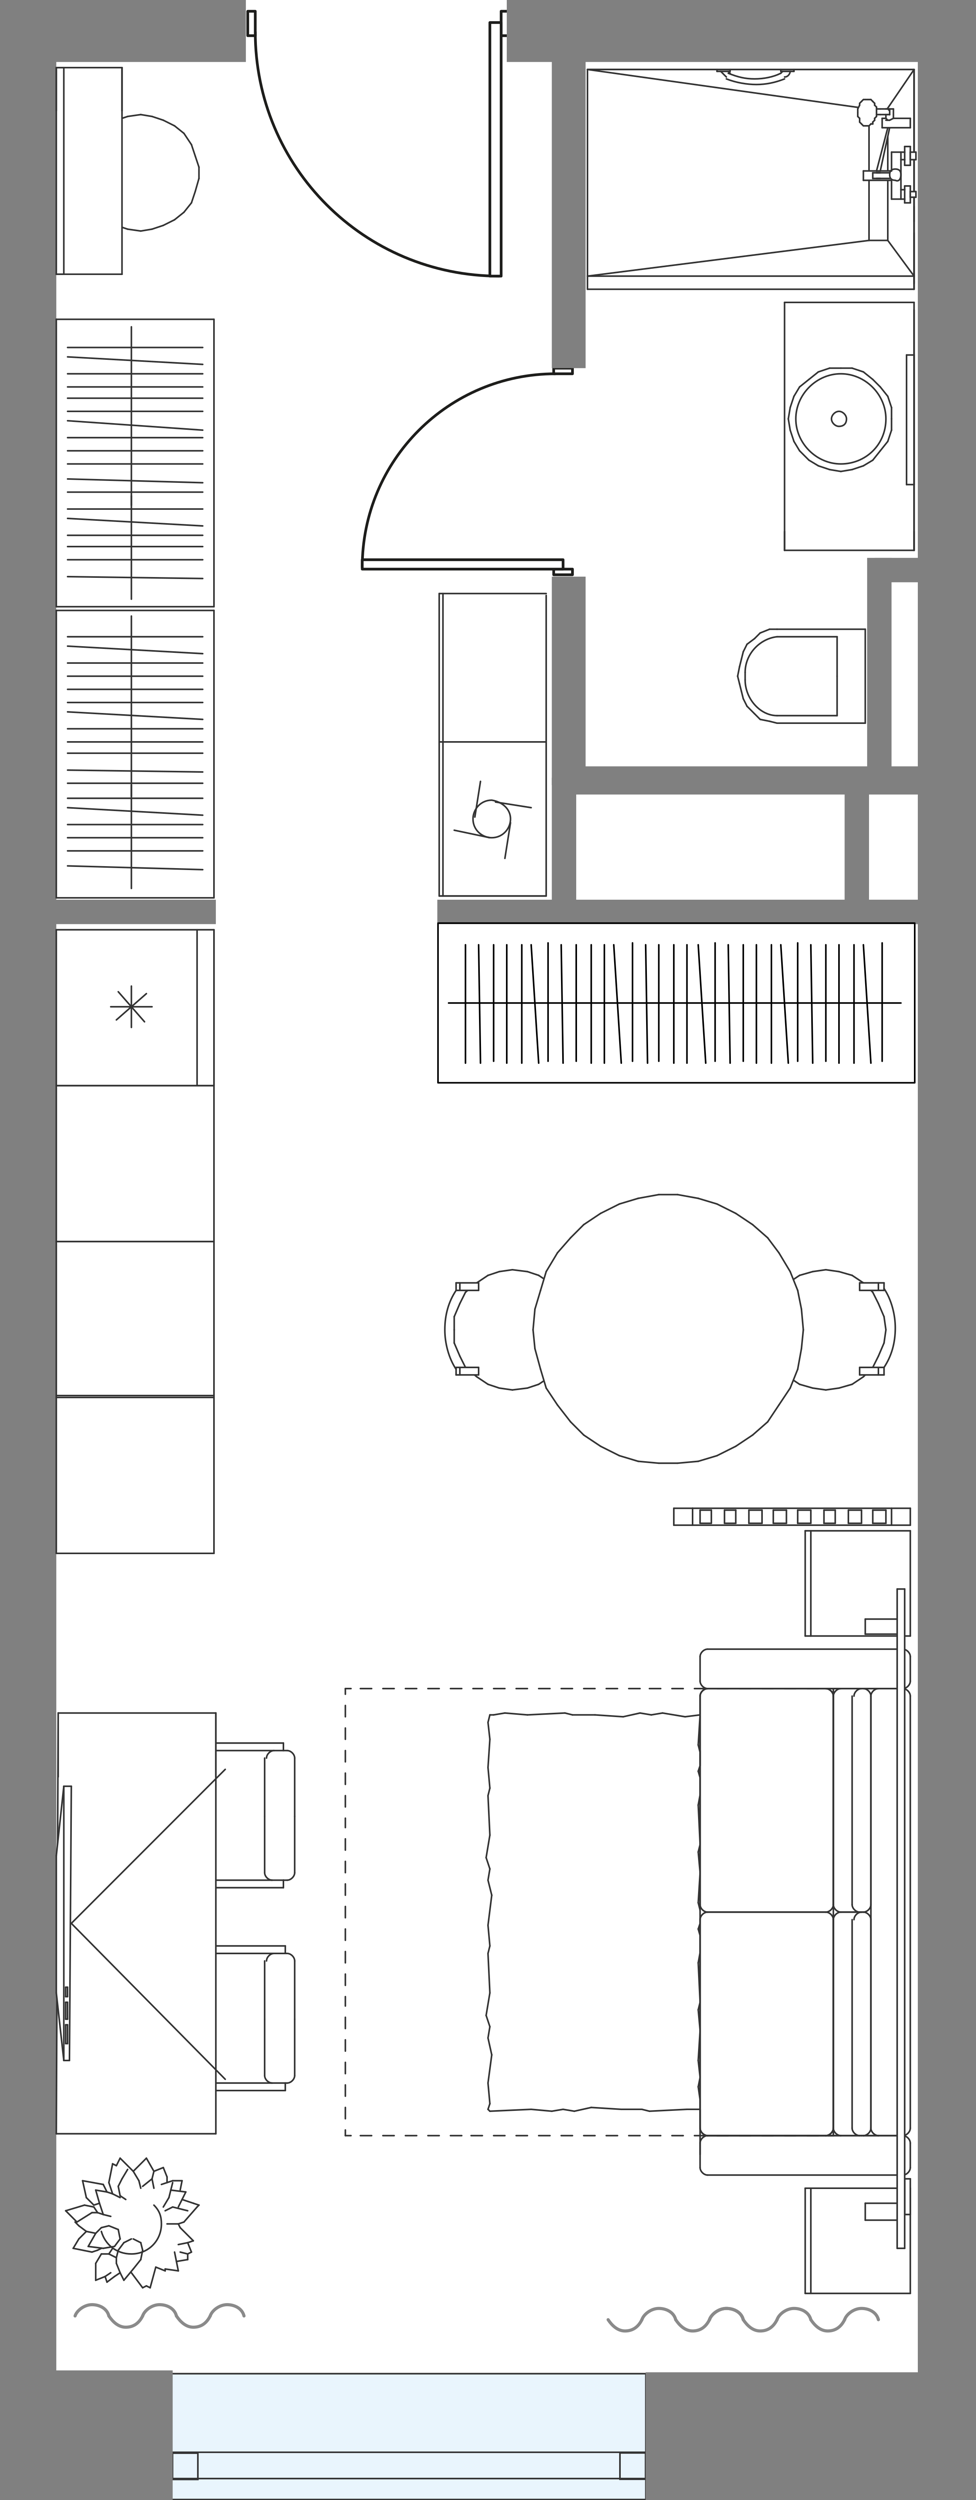 <?xml version="1.0" encoding="utf-8"?>
<!-- Generator: Adobe Illustrator 26.1.0, SVG Export Plug-In . SVG Version: 6.00 Build 0)  -->
<svg version="1.1" xmlns="http://www.w3.org/2000/svg" xmlns:xlink="http://www.w3.org/1999/xlink" x="0px" y="0px"
	 viewBox="0 0 52 133.1" style="enable-background:new 0 0 52 133.1;" xml:space="preserve">
<style type="text/css">
	.st0{fill:#E9F5FD;}
	.st1{fill:#FFFFFF;}
	.st2{fill:none;stroke:#333333;stroke-width:8.503937e-02;stroke-miterlimit:10;}
	.st3{fill:none;stroke:#1D1D1B;stroke-width:0.145;stroke-linecap:round;stroke-linejoin:round;stroke-miterlimit:22.926;}
	.st4{fill-rule:evenodd;clip-rule:evenodd;fill:#FFFFFF;}
	.st5{fill:#808080;}
	.st6{fill:none;stroke:#333333;stroke-width:8.503900e-02;stroke-linecap:round;stroke-linejoin:round;stroke-miterlimit:10;}
	.st7{fill:none;stroke:#8A8A8A;stroke-width:0.167;stroke-linecap:round;stroke-linejoin:round;stroke-miterlimit:10;}
	.st8{fill:none;stroke:#000000;stroke-width:8.503900e-02;stroke-linecap:round;stroke-linejoin:round;stroke-miterlimit:10;}
</style>
<g id="БЕЛЫЙ">
	
		<rect x="17.8" y="116.1" transform="matrix(-1.836970e-16 1 -1 -1.836970e-16 150.96 108.585)" class="st0" width="6.7" height="27.4"/>
</g>
<g id="заливка">
	<rect x="1.5" y="0.6" class="st1" width="49.1" height="125.7"/>
</g>
<g id="ОКНА">
	
		<rect x="18.4" y="117" transform="matrix(6.123234e-17 -1 1 6.123234e-17 -107.891 151.474)" class="st2" width="6.7" height="25.3"/>
	
		<rect x="21.1" y="118.7" transform="matrix(6.123234e-17 -1 1 6.123234e-17 -109.506 153.058)" class="st2" width="1.4" height="25.2"/>
	
		<rect x="33" y="130.6" transform="matrix(6.123234e-17 -1 1 6.123234e-17 -97.57 164.994)" class="st2" width="1.4" height="1.4"/>
	
		<rect x="9.1" y="130.6" transform="matrix(6.123234e-17 -1 1 6.123234e-17 -121.458 141.105)" class="st2" width="1.4" height="1.4"/>
</g>
<g id="Двери">
	<g>
		<path class="st3" d="M26.6,14.7c-7.2,0-13-5.8-13-13"/>
		<rect x="26.7" y="0.6" class="st4" width="0.4" height="1.3"/>
		<rect x="26.7" y="0.6" class="st3" width="0.4" height="1.3"/>
		<rect x="26.1" y="1.2" class="st4" width="0.6" height="13.5"/>
		<rect x="26.1" y="1.2" class="st3" width="0.6" height="13.5"/>
		<rect x="13.2" y="0.6" class="st4" width="0.4" height="1.3"/>
		<rect x="13.2" y="0.6" class="st3" width="0.4" height="1.3"/>
	</g>
	<g>
		<path class="st3" d="M19.3,30.2c0-5.7,4.6-10.3,10.3-10.3"/>
		<rect x="29.5" y="30.3" class="st4" width="1" height="0.3"/>
		<rect x="29.5" y="30.3" class="st3" width="1" height="0.3"/>
		<rect x="19.3" y="29.8" class="st4" width="10.7" height="0.5"/>
		<rect x="19.3" y="29.8" class="st3" width="10.7" height="0.5"/>
		<rect x="29.5" y="19.6" class="st4" width="1" height="0.3"/>
		<rect x="29.5" y="19.6" class="st3" width="1" height="0.3"/>
	</g>
</g>
<g id="Стены">
	<rect x="0" y="126.2" class="st5" width="9.2" height="7"/>
	<rect x="34.4" y="126.3" class="st5" width="17.6" height="6.9"/>
	<path class="st5" d="M0.2,0.3"/>
	<rect x="0" y="0" class="st5" width="3" height="127.2"/>
	<rect x="48.9" y="2.2" class="st5" width="3.1" height="124.8"/>
	<path class="st5" d="M0.2,0.3"/>
	<rect x="46.6" y="29.7" class="st5" width="2.9" height="1.3"/>
	<rect x="27" y="0" class="st5" width="25" height="3.3"/>
	<rect x="2.3" y="0" class="st5" width="10.8" height="3.3"/>
	<rect x="23.3" y="47.9" class="st5" width="28.4" height="1.3"/>
	<rect x="30.5" y="40.8" class="st5" width="19.2" height="1.5"/>
	<rect x="46.2" y="29.7" class="st5" width="1.3" height="11.9"/>
	<rect x="45" y="42" class="st5" width="1.3" height="6.5"/>
	<rect x="29.4" y="41.4" class="st5" width="1.3" height="6.8"/>
	<rect x="29.4" y="30.7" class="st5" width="1.8" height="11.1"/>
	<rect x="29.4" y="2.7" class="st5" width="1.8" height="16.9"/>
	<rect x="1.6" y="47.9" class="st5" width="9.9" height="1.3"/>
</g>
<g id="МЕБЕЛЬ">
	<polyline class="st4" points="48.5,81.2 48.5,80.3 47.5,80.3 47.5,81.2 48.5,81.2 	"/>
	<polyline class="st4" points="37.3,91.3 26.1,91.3 26.1,112.3 37.3,112.3 37.3,91.3 	"/>
	<line class="st6" x1="37.2" y1="98.6" x2="37.3" y2="99.7"/>
	<line class="st6" x1="37.4" y1="95" x2="37.2" y2="96.1"/>
	<line class="st6" x1="37.4" y1="93.7" x2="37.2" y2="94.3"/>
	<line class="st6" x1="37.2" y1="94.3" x2="37.4" y2="95"/>
	<line class="st6" x1="37.3" y1="98.2" x2="37.2" y2="98.6"/>
	<line class="st6" x1="37.2" y1="96.1" x2="37.3" y2="98.2"/>
	<line class="st6" x1="37.3" y1="91.3" x2="37.2" y2="92.9"/>
	<line class="st6" x1="37.2" y1="92.9" x2="37.4" y2="93.7"/>
	<line class="st6" x1="37.2" y1="107" x2="37.3" y2="108.1"/>
	<line class="st6" x1="37.4" y1="103.4" x2="37.2" y2="104.5"/>
	<line class="st6" x1="37.4" y1="102.1" x2="37.2" y2="102.7"/>
	<line class="st6" x1="37.2" y1="102.7" x2="37.4" y2="103.4"/>
	<line class="st6" x1="37.3" y1="106.6" x2="37.2" y2="107"/>
	<line class="st6" x1="37.2" y1="104.5" x2="37.3" y2="106.6"/>
	<line class="st6" x1="37.3" y1="99.7" x2="37.2" y2="101.3"/>
	<line class="st6" x1="37.2" y1="101.3" x2="37.4" y2="102.1"/>
	<line class="st6" x1="37.3" y1="111.8" x2="37.3" y2="112.3"/>
	<line class="st6" x1="37.3" y1="110.6" x2="37.2" y2="111.1"/>
	<line class="st6" x1="37.2" y1="111.1" x2="37.3" y2="111.8"/>
	<line class="st6" x1="37.3" y1="108.1" x2="37.2" y2="109.7"/>
	<line class="st6" x1="37.2" y1="109.7" x2="37.3" y2="110.6"/>
	<line class="st6" x1="34.2" y1="112.3" x2="33.1" y2="112.3"/>
	<line class="st6" x1="37.3" y1="112.3" x2="36.6" y2="112.3"/>
	<line class="st6" x1="34.6" y1="112.4" x2="34.2" y2="112.3"/>
	<line class="st6" x1="36.6" y1="112.3" x2="34.6" y2="112.4"/>
	<line class="st6" x1="29.4" y1="112.4" x2="28.3" y2="112.3"/>
	<line class="st6" x1="30.6" y1="112.4" x2="30" y2="112.3"/>
	<line class="st6" x1="30" y1="112.3" x2="29.4" y2="112.4"/>
	<line class="st6" x1="26.1" y1="112.4" x2="26" y2="112.3"/>
	<line class="st6" x1="28.3" y1="112.3" x2="26.1" y2="112.4"/>
	<line class="st6" x1="33.1" y1="112.3" x2="31.5" y2="112.2"/>
	<line class="st6" x1="31.5" y1="112.2" x2="30.6" y2="112.4"/>
	<line class="st6" x1="26.1" y1="112" x2="26" y2="110.9"/>
	<line class="st6" x1="26" y1="112.3" x2="26.1" y2="112"/>
	<line class="st6" x1="26.1" y1="103.6" x2="26" y2="102.5"/>
	<line class="st6" x1="25.9" y1="107.3" x2="26.1" y2="106.1"/>
	<line class="st6" x1="26" y1="108.5" x2="26.1" y2="107.9"/>
	<line class="st6" x1="26.1" y1="107.9" x2="25.9" y2="107.3"/>
	<line class="st6" x1="26" y1="104" x2="26.1" y2="103.6"/>
	<line class="st6" x1="26.1" y1="106.1" x2="26" y2="104"/>
	<line class="st6" x1="26" y1="110.9" x2="26.2" y2="109.4"/>
	<line class="st6" x1="26.2" y1="109.4" x2="26" y2="108.5"/>
	<line class="st6" x1="26.1" y1="95.2" x2="26" y2="94.1"/>
	<line class="st6" x1="25.9" y1="98.9" x2="26.1" y2="97.7"/>
	<line class="st6" x1="26" y1="100.1" x2="26.1" y2="99.5"/>
	<line class="st6" x1="26.1" y1="99.5" x2="25.9" y2="98.9"/>
	<line class="st6" x1="26" y1="95.6" x2="26.1" y2="95.2"/>
	<line class="st6" x1="26.1" y1="97.7" x2="26" y2="95.6"/>
	<line class="st6" x1="26" y1="102.5" x2="26.2" y2="100.9"/>
	<line class="st6" x1="26.2" y1="100.9" x2="26" y2="100.1"/>
	<line class="st6" x1="26" y1="91.7" x2="26.1" y2="91.3"/>
	<line class="st6" x1="26" y1="94.1" x2="26.1" y2="92.6"/>
	<line class="st6" x1="26.1" y1="92.6" x2="26" y2="91.7"/>
	<line class="st6" x1="30.5" y1="91.3" x2="31.7" y2="91.3"/>
	<line class="st6" x1="26.9" y1="91.2" x2="28.1" y2="91.3"/>
	<line class="st6" x1="26.1" y1="91.3" x2="26.3" y2="91.3"/>
	<line class="st6" x1="26.3" y1="91.3" x2="26.9" y2="91.2"/>
	<line class="st6" x1="30.1" y1="91.2" x2="30.5" y2="91.3"/>
	<line class="st6" x1="28.1" y1="91.3" x2="30.1" y2="91.2"/>
	<line class="st6" x1="35.3" y1="91.2" x2="36.5" y2="91.4"/>
	<line class="st6" x1="34.1" y1="91.2" x2="34.7" y2="91.3"/>
	<line class="st6" x1="34.7" y1="91.3" x2="35.3" y2="91.2"/>
	<line class="st6" x1="36.5" y1="91.4" x2="37.3" y2="91.3"/>
	<line class="st6" x1="31.7" y1="91.3" x2="33.2" y2="91.4"/>
	<line class="st6" x1="33.2" y1="91.4" x2="34.1" y2="91.2"/>
	<polyline class="st4" points="37.7,89.9 44.4,89.9 44.4,113.7 37.7,113.7 37.5,113.7 37.3,113.5 37.3,113.3 37.3,90.3 37.3,90.1 
		37.5,89.9 37.7,89.9 	"/>
	<polyline class="st4" points="44.4,89.9 48.1,89.9 48.3,89.9 48.5,90.1 48.5,90.3 48.5,113.3 48.4,113.5 48.3,113.7 48.1,113.7 
		44.4,113.7 44.4,89.9 	"/>
	<polyline class="st4" points="37.7,87.8 48.1,87.8 48.3,87.8 48.5,88 48.5,88.2 48.5,89.5 48.5,89.7 48.3,89.8 48.1,89.9 
		37.7,89.9 37.5,89.8 37.3,89.7 37.3,89.5 37.3,88.2 37.3,88 37.5,87.8 37.7,87.8 	"/>
	<polyline class="st4" points="37.7,113.7 48.1,113.7 48.3,113.8 48.4,113.9 48.5,114.1 48.5,115.4 48.4,115.6 48.3,115.8 
		48.1,115.8 37.7,115.8 37.5,115.8 37.3,115.6 37.3,115.4 37.3,114.1 37.3,113.9 37.5,113.8 37.7,113.7 	"/>
	<line class="st6" x1="37.3" y1="90.3" x2="37.3" y2="101.4"/>
	<line class="st6" x1="37.7" y1="101.8" x2="44" y2="101.8"/>
	<line class="st6" x1="44.4" y1="101.4" x2="44.4" y2="90.3"/>
	<line class="st6" x1="44" y1="89.9" x2="37.7" y2="89.9"/>
	<line class="st6" x1="37.3" y1="102.2" x2="37.3" y2="113.3"/>
	<line class="st6" x1="37.7" y1="113.7" x2="44" y2="113.7"/>
	<line class="st6" x1="44.4" y1="113.3" x2="44.4" y2="102.2"/>
	<line class="st6" x1="44" y1="101.8" x2="37.7" y2="101.8"/>
	<line class="st6" x1="37.3" y1="90.3" x2="37.3" y2="113.3"/>
	<line class="st6" x1="37.7" y1="113.7" x2="44" y2="113.7"/>
	<line class="st6" x1="44.4" y1="113.3" x2="44.4" y2="90.3"/>
	<line class="st6" x1="44" y1="89.9" x2="37.7" y2="89.9"/>
	<line class="st6" x1="46.4" y1="90.3" x2="46.4" y2="113.3"/>
	<line class="st6" x1="46.8" y1="113.7" x2="48.1" y2="113.7"/>
	<line class="st6" x1="48.5" y1="113.3" x2="48.5" y2="90.3"/>
	<line class="st6" x1="48.1" y1="89.9" x2="46.8" y2="89.9"/>
	<line class="st6" x1="46" y1="89.9" x2="46.8" y2="89.9"/>
	<line class="st6" x1="46" y1="113.7" x2="46.8" y2="113.7"/>
	<line class="st6" x1="45.4" y1="90.3" x2="45.4" y2="101.4"/>
	<line class="st6" x1="45.9" y1="101.8" x2="46" y2="101.8"/>
	<line class="st6" x1="46.4" y1="101.4" x2="46.4" y2="90.3"/>
	<line class="st6" x1="46" y1="89.9" x2="45.9" y2="89.9"/>
	<line class="st6" x1="45.9" y1="89.9" x2="44.8" y2="89.9"/>
	<line class="st6" x1="44.4" y1="90.3" x2="44.4" y2="101.4"/>
	<line class="st6" x1="44.8" y1="101.8" x2="45.9" y2="101.8"/>
	<line class="st6" x1="45.4" y1="102.2" x2="45.4" y2="113.3"/>
	<line class="st6" x1="45.9" y1="113.7" x2="46" y2="113.7"/>
	<line class="st6" x1="46.4" y1="113.3" x2="46.4" y2="102.2"/>
	<line class="st6" x1="46" y1="101.8" x2="45.9" y2="101.8"/>
	<line class="st6" x1="45.9" y1="101.8" x2="44.8" y2="101.8"/>
	<line class="st6" x1="44.4" y1="102.2" x2="44.4" y2="113.3"/>
	<line class="st6" x1="44.8" y1="113.7" x2="45.9" y2="113.7"/>
	<line class="st6" x1="37.3" y1="88.2" x2="37.3" y2="89.5"/>
	<line class="st6" x1="37.7" y1="89.9" x2="48.1" y2="89.9"/>
	<line class="st6" x1="48.5" y1="89.5" x2="48.5" y2="88.2"/>
	<line class="st6" x1="48.1" y1="87.8" x2="37.7" y2="87.8"/>
	<line class="st6" x1="37.3" y1="114.1" x2="37.3" y2="115.4"/>
	<line class="st6" x1="37.7" y1="115.8" x2="48.1" y2="115.8"/>
	<line class="st6" x1="48.5" y1="115.4" x2="48.5" y2="114.1"/>
	<line class="st6" x1="48.1" y1="113.7" x2="37.7" y2="113.7"/>
	<line class="st6" x1="44.8" y1="89.9" x2="44" y2="89.9"/>
	<line class="st6" x1="44.4" y1="89.9" x2="44.4" y2="90.3"/>
	<line class="st6" x1="44" y1="113.7" x2="44.8" y2="113.7"/>
	<line class="st6" x1="44.4" y1="113.7" x2="44.4" y2="113.3"/>
	<g>
		<path class="st6" d="M37.3,101.4C37.3,101.4,37.3,101.4,37.3,101.4c0,0.2,0.2,0.4,0.4,0.4"/>
	</g>
	<g>
		<path class="st6" d="M44,101.8L44,101.8c0.2,0,0.4-0.2,0.4-0.4"/>
	</g>
	<g>
		<path class="st6" d="M44.4,90.3C44.4,90.3,44.4,90.3,44.4,90.3c0-0.2-0.2-0.4-0.4-0.4"/>
	</g>
	<g>
		<path class="st6" d="M37.7,89.9L37.7,89.9c-0.2,0-0.4,0.2-0.4,0.4"/>
	</g>
	<g>
		<path class="st6" d="M37.3,113.3C37.3,113.3,37.3,113.3,37.3,113.3c0,0.2,0.2,0.4,0.4,0.4"/>
	</g>
	<g>
		<path class="st6" d="M44,113.7L44,113.7c0.2,0,0.4-0.2,0.4-0.4"/>
	</g>
	<g>
		<path class="st6" d="M44.4,102.2L44.4,102.2c0-0.2-0.2-0.4-0.4-0.4"/>
	</g>
	<g>
		<path class="st6" d="M37.7,101.8L37.7,101.8c-0.2,0-0.4,0.2-0.4,0.4"/>
	</g>
	<g>
		<path class="st6" d="M37.3,113.3C37.3,113.3,37.3,113.3,37.3,113.3c0,0.2,0.2,0.4,0.4,0.4"/>
	</g>
	<g>
		<path class="st6" d="M44,113.7L44,113.7c0.2,0,0.4-0.2,0.4-0.4"/>
	</g>
	<g>
		<path class="st6" d="M44.4,90.3C44.4,90.3,44.4,90.3,44.4,90.3c0-0.2-0.2-0.4-0.4-0.4"/>
	</g>
	<g>
		<path class="st6" d="M37.7,89.9L37.7,89.9c-0.2,0-0.4,0.2-0.4,0.4"/>
	</g>
	<g>
		<path class="st6" d="M46.4,113.3L46.4,113.3c0,0.2,0.2,0.4,0.4,0.4"/>
	</g>
	<g>
		<path class="st6" d="M48.1,113.7L48.1,113.7c0.2,0,0.4-0.2,0.4-0.4"/>
	</g>
	<g>
		<path class="st6" d="M48.5,90.3C48.5,90.3,48.5,90.3,48.5,90.3c0-0.2-0.2-0.4-0.4-0.4"/>
	</g>
	<g>
		<path class="st6" d="M46.8,89.9L46.8,89.9c-0.2,0-0.4,0.2-0.4,0.4"/>
	</g>
	<g>
		<path class="st6" d="M45.4,101.4C45.4,101.4,45.4,101.4,45.4,101.4c0,0.2,0.2,0.4,0.4,0.4"/>
	</g>
	<g>
		<path class="st6" d="M46,101.8L46,101.8c0.2,0,0.4-0.2,0.4-0.4"/>
	</g>
	<g>
		<path class="st6" d="M46.4,90.3C46.4,90.3,46.4,90.3,46.4,90.3c0-0.2-0.2-0.4-0.4-0.4"/>
	</g>
	<g>
		<path class="st6" d="M45.9,89.9L45.9,89.9c-0.2,0-0.4,0.2-0.4,0.4"/>
	</g>
	<g>
		<path class="st6" d="M44.8,89.9L44.8,89.9c-0.2,0-0.4,0.2-0.4,0.4"/>
	</g>
	<g>
		<path class="st6" d="M44.4,101.4L44.4,101.4c0,0.2,0.2,0.4,0.4,0.4"/>
	</g>
	<g>
		<path class="st6" d="M45.4,113.3C45.4,113.3,45.4,113.3,45.4,113.3c0,0.2,0.2,0.4,0.4,0.4"/>
	</g>
	<g>
		<path class="st6" d="M46,113.7L46,113.7c0.2,0,0.4-0.2,0.4-0.4"/>
	</g>
	<g>
		<path class="st6" d="M46.4,102.2C46.4,102.2,46.4,102.2,46.4,102.2c0-0.2-0.2-0.4-0.4-0.4"/>
	</g>
	<g>
		<path class="st6" d="M45.9,101.8L45.9,101.8c-0.2,0-0.4,0.2-0.4,0.4"/>
	</g>
	<g>
		<path class="st6" d="M44.8,101.8L44.8,101.8c-0.2,0-0.4,0.2-0.4,0.4"/>
	</g>
	<g>
		<path class="st6" d="M44.4,113.3C44.4,113.3,44.4,113.3,44.4,113.3c0,0.2,0.2,0.4,0.4,0.4"/>
	</g>
	<g>
		<path class="st6" d="M37.3,89.5C37.3,89.5,37.3,89.5,37.3,89.5c0,0.2,0.2,0.4,0.4,0.4"/>
	</g>
	<g>
		<path class="st6" d="M48.1,89.9L48.1,89.9c0.2,0,0.4-0.2,0.4-0.4"/>
	</g>
	<g>
		<path class="st6" d="M48.5,88.2C48.5,88.2,48.5,88.2,48.5,88.2c0-0.2-0.2-0.4-0.4-0.4"/>
	</g>
	<g>
		<path class="st6" d="M37.7,87.8L37.7,87.8c-0.2,0-0.4,0.2-0.4,0.4"/>
	</g>
	<g>
		<path class="st6" d="M37.3,115.4L37.3,115.4c0,0.2,0.2,0.4,0.4,0.4"/>
	</g>
	<g>
		<path class="st6" d="M48.1,115.8L48.1,115.8c0.2,0,0.4-0.2,0.4-0.4"/>
	</g>
	<g>
		<path class="st6" d="M48.5,114.1L48.5,114.1c0-0.2-0.2-0.4-0.4-0.4"/>
	</g>
	<g>
		<path class="st6" d="M37.7,113.7L37.7,113.7c-0.2,0-0.4,0.2-0.4,0.4"/>
	</g>
	<polyline class="st4" points="8,96.7 15.7,96.7 15.7,99.7 15.7,99.9 15.5,100 15.3,100.1 15.1,100.1 15.1,100.5 8.3,100.5 
		8.2,100.4 8.1,100.3 8.2,100.1 8.3,100.1 8.4,100.1 8.2,100 8.1,99.9 8,99.7 8,96.7 	"/>
	<polyline class="st4" points="8,96.7 8,93.6 8.1,93.4 8.2,93.3 8.4,93.2 8.3,93.2 8.2,93.2 8.1,93 8.2,92.9 8.3,92.8 15.1,92.8 
		15.1,93.2 15.3,93.2 15.5,93.3 15.7,93.4 15.7,93.6 15.7,96.7 8,96.7 	"/>
	<line class="st6" x1="8" y1="96.7" x2="8" y2="99.7"/>
	<line class="st6" x1="8.4" y1="100.1" x2="8.3" y2="100.1"/>
	<line class="st6" x1="8.3" y1="100.5" x2="15.1" y2="100.5"/>
	<line class="st6" x1="15.1" y1="100.5" x2="15.1" y2="100.1"/>
	<line class="st6" x1="15.1" y1="100.1" x2="15.3" y2="100.1"/>
	<line class="st6" x1="15.7" y1="99.7" x2="15.7" y2="96.7"/>
	<line class="st6" x1="8.4" y1="100.1" x2="15.1" y2="100.1"/>
	<line class="st6" x1="14.1" y1="96.7" x2="14.1" y2="99.7"/>
	<line class="st6" x1="8" y1="96.7" x2="8" y2="93.6"/>
	<line class="st6" x1="8.4" y1="93.2" x2="8.3" y2="93.2"/>
	<line class="st6" x1="8.3" y1="92.8" x2="15.1" y2="92.8"/>
	<line class="st6" x1="15.1" y1="92.8" x2="15.1" y2="93.2"/>
	<line class="st6" x1="15.1" y1="93.2" x2="15.3" y2="93.2"/>
	<line class="st6" x1="15.7" y1="93.6" x2="15.7" y2="96.7"/>
	<line class="st6" x1="8.4" y1="93.2" x2="15.1" y2="93.2"/>
	<line class="st6" x1="14.1" y1="96.7" x2="14.1" y2="93.6"/>
	<g>
		<path class="st6" d="M8,99.7L8,99.7c0,0.2,0.2,0.4,0.4,0.4"/>
	</g>
	<g>
		<path class="st6" d="M8.3,100.1L8.3,100.1c-0.1,0-0.2,0.1-0.2,0.2c0,0.1,0.1,0.2,0.2,0.2"/>
	</g>
	<g>
		<path class="st6" d="M15.3,100.1L15.3,100.1c0.2,0,0.4-0.2,0.4-0.4"/>
	</g>
	<g>
		<path class="st6" d="M14.1,99.7C14.1,99.7,14.1,99.7,14.1,99.7c0,0.2,0.2,0.4,0.4,0.4"/>
	</g>
	<g>
		<path class="st6" d="M8.4,93.2C8.4,93.2,8.4,93.2,8.4,93.2c-0.2,0-0.4,0.2-0.4,0.4"/>
	</g>
	<g>
		<path class="st6" d="M8.3,92.8L8.3,92.8c-0.1,0-0.2,0.1-0.2,0.2s0.1,0.2,0.2,0.2"/>
	</g>
	<g>
		<path class="st6" d="M15.7,93.6L15.7,93.6c0-0.2-0.2-0.4-0.4-0.4"/>
	</g>
	<g>
		<path class="st6" d="M14.6,93.2L14.6,93.2c-0.2,0-0.4,0.2-0.4,0.4"/>
	</g>
	<polyline class="st4" points="8,107.5 15.7,107.5 15.7,110.5 15.7,110.7 15.5,110.8 15.3,110.9 15.2,110.9 15.2,111.3 8.3,111.3 
		8.2,111.3 8.1,111.1 8.2,111 8.3,110.9 8.4,110.9 8.2,110.8 8.1,110.7 8,110.5 8,107.5 	"/>
	<polyline class="st4" points="8,107.5 8,104.4 8.1,104.2 8.2,104.1 8.5,104 8.3,104 8.2,104 8.1,103.8 8.2,103.7 8.3,103.6 
		15.2,103.6 15.2,104 15.3,104 15.5,104.1 15.7,104.2 15.7,104.4 15.7,107.5 8,107.5 	"/>
	<line class="st6" x1="8" y1="107.5" x2="8" y2="110.5"/>
	<line class="st6" x1="8.4" y1="110.9" x2="8.3" y2="110.9"/>
	<line class="st6" x1="8.3" y1="111.3" x2="15.2" y2="111.3"/>
	<line class="st6" x1="15.2" y1="111.3" x2="15.2" y2="110.9"/>
	<line class="st6" x1="15.2" y1="110.9" x2="15.3" y2="110.9"/>
	<line class="st6" x1="15.7" y1="110.5" x2="15.7" y2="107.5"/>
	<line class="st6" x1="8.4" y1="110.9" x2="15.2" y2="110.9"/>
	<line class="st6" x1="14.1" y1="107.5" x2="14.1" y2="110.5"/>
	<line class="st6" x1="8" y1="107.5" x2="8" y2="104.4"/>
	<line class="st6" x1="8.5" y1="104" x2="8.3" y2="104"/>
	<line class="st6" x1="8.3" y1="103.6" x2="15.2" y2="103.6"/>
	<line class="st6" x1="15.2" y1="103.6" x2="15.2" y2="104"/>
	<line class="st6" x1="15.2" y1="104" x2="15.3" y2="104"/>
	<line class="st6" x1="15.7" y1="104.4" x2="15.7" y2="107.5"/>
	<line class="st6" x1="8.5" y1="104" x2="15.2" y2="104"/>
	<line class="st6" x1="14.1" y1="107.5" x2="14.1" y2="104.4"/>
	<g>
		<path class="st6" d="M8,110.5L8,110.5c0,0.2,0.2,0.4,0.4,0.4"/>
	</g>
	<g>
		<path class="st6" d="M8.3,110.9L8.3,110.9c-0.1,0-0.2,0.1-0.2,0.2s0.1,0.2,0.2,0.2"/>
	</g>
	<g>
		<path class="st6" d="M15.3,110.9L15.3,110.9c0.2,0,0.4-0.2,0.4-0.4"/>
	</g>
	<g>
		<path class="st6" d="M14.1,110.5C14.1,110.5,14.1,110.5,14.1,110.5c0,0.2,0.2,0.4,0.4,0.4"/>
	</g>
	<g>
		<path class="st6" d="M8.5,104L8.5,104c-0.2,0-0.4,0.2-0.4,0.4"/>
	</g>
	<g>
		<path class="st6" d="M8.3,103.6C8.3,103.6,8.3,103.6,8.3,103.6c-0.1,0-0.2,0.1-0.2,0.2s0.1,0.2,0.2,0.2"/>
	</g>
	<g>
		<path class="st6" d="M15.7,104.4L15.7,104.4c0-0.2-0.2-0.4-0.4-0.4"/>
	</g>
	<g>
		<path class="st6" d="M14.6,104L14.6,104c-0.2,0-0.4,0.2-0.4,0.4"/>
	</g>
	<polyline class="st4" points="42.9,116.5 48.5,116.5 48.5,122.1 42.9,122.1 42.9,116.5 	"/>
	<line class="st6" x1="42.9" y1="116.5" x2="42.9" y2="122.1"/>
	<line class="st6" x1="42.9" y1="122.1" x2="48.5" y2="122.1"/>
	<line class="st6" x1="48.5" y1="122.1" x2="48.5" y2="116.5"/>
	<line class="st6" x1="48.5" y1="116.5" x2="42.9" y2="116.5"/>
	<line class="st6" x1="43.2" y1="116.5" x2="43.2" y2="122.1"/>
	<polyline class="st4" points="3.1,91.2 3,113.6 11.5,113.6 11.5,91.2 3.1,91.2 	"/>
	<line class="st6" x1="3.1" y1="91.2" x2="11.5" y2="91.2"/>
	<line class="st6" x1="11.5" y1="91.2" x2="11.5" y2="113.6"/>
	<line class="st6" x1="11.5" y1="113.6" x2="3" y2="113.6"/>
	<line class="st6" x1="3" y1="113.6" x2="3.1" y2="91.2"/>
	<polyline class="st4" points="48.2,116 48.2,117.9 48.5,117.9 48.5,116 48.2,116 	"/>
	<line class="st6" x1="48.2" y1="116" x2="48.5" y2="116"/>
	<line class="st6" x1="48.5" y1="116" x2="48.5" y2="117.9"/>
	<line class="st6" x1="48.5" y1="117.9" x2="48.2" y2="117.9"/>
	<line class="st6" x1="48.2" y1="117.9" x2="48.2" y2="116"/>
	<polyline class="st4" points="8,121.8 7.8,121.7 7.6,121.8 7,121 6.9,121.1 6.6,121.4 6.4,121 6.1,121.2 5.7,121.5 5.6,121.2 
		5.1,121.4 5.1,120.5 5.4,120 5.8,120 6,119.7 5.8,119.6 5.5,119.7 5.4,119.7 5.2,119.8 4.9,119.9 3.9,119.7 4.2,119.2 4.6,118.8 
		4.3,118.6 4.2,118.5 4,118.3 4.1,118.3 3.5,117.7 4.5,117.4 5,117.5 5.2,117.8 5.5,117.9 5.3,117.3 5,117.4 4.6,117 4.4,116.1 
		5.5,116.3 5.7,116.7 6,116.8 5.8,116.2 6,115.2 6.2,115.3 6.4,114.9 7.1,115.6 7.8,114.9 8.2,115.6 8.7,115.4 8.9,115.9 8.9,116 
		8.9,116.2 9,116.2 9.2,116.1 9.7,116.1 9.6,116.6 9.9,116.7 9.7,117.1 10.3,117.3 10.6,117.4 10.5,117.5 10.5,117.5 9.8,118.3 
		9.5,118.4 9.6,118.6 9.9,119 10.3,119.3 10,119.4 10.2,119.9 10,120 10,120.3 9.4,120.4 9.5,120.9 8.8,120.8 8.8,120.9 8.3,120.7 
		8,121.8 	"/>
	<line class="st6" x1="8.2" y1="115.6" x2="8.1" y2="116"/>
	<line class="st6" x1="8.1" y1="116" x2="8.2" y2="116.5"/>
	<line class="st6" x1="8.1" y1="116" x2="7.6" y2="116.4"/>
	<line class="st6" x1="8.7" y1="115.4" x2="8.9" y2="115.9"/>
	<line class="st6" x1="9.7" y1="116.1" x2="9.2" y2="116.1"/>
	<line class="st6" x1="9.2" y1="116.1" x2="8.6" y2="116.3"/>
	<line class="st6" x1="9.9" y1="116.7" x2="9.1" y2="116.6"/>
	<line class="st6" x1="9.9" y1="116.7" x2="9.5" y2="117.5"/>
	<line class="st6" x1="9.2" y1="116.2" x2="9" y2="117"/>
	<line class="st6" x1="9" y1="117" x2="8.7" y2="117.5"/>
	<line class="st6" x1="10" y1="117.7" x2="9.2" y2="117.5"/>
	<line class="st6" x1="10.5" y1="117.5" x2="9.8" y2="118.3"/>
	<line class="st6" x1="9.8" y1="118.3" x2="9.5" y2="118.4"/>
	<line class="st6" x1="9.5" y1="118.4" x2="9.6" y2="118.6"/>
	<line class="st6" x1="9.6" y1="118.6" x2="10.3" y2="119.3"/>
	<line class="st6" x1="10.3" y1="119.3" x2="10" y2="119.4"/>
	<line class="st6" x1="10" y1="119.4" x2="10.2" y2="119.9"/>
	<line class="st6" x1="10.2" y1="119.9" x2="10" y2="120"/>
	<line class="st6" x1="10" y1="120" x2="10" y2="120.3"/>
	<line class="st6" x1="10" y1="120.3" x2="9.4" y2="120.4"/>
	<line class="st6" x1="9.4" y1="120.4" x2="9.5" y2="120.9"/>
	<line class="st6" x1="9.5" y1="120.9" x2="8.8" y2="120.8"/>
	<line class="st6" x1="8.8" y1="120.8" x2="8.8" y2="120.9"/>
	<line class="st6" x1="8.8" y1="120.9" x2="8.3" y2="120.7"/>
	<line class="st6" x1="8.3" y1="120.7" x2="8" y2="121.8"/>
	<line class="st6" x1="8" y1="121.8" x2="7.8" y2="121.7"/>
	<line class="st6" x1="7.8" y1="121.7" x2="7.6" y2="121.8"/>
	<line class="st6" x1="10.5" y1="117.5" x2="10.6" y2="117.4"/>
	<line class="st6" x1="7.6" y1="121.8" x2="7" y2="121"/>
	<line class="st6" x1="8.9" y1="115.9" x2="8.9" y2="116.2"/>
	<line class="st6" x1="5.8" y1="120" x2="6.2" y2="120.2"/>
	<line class="st6" x1="5.6" y1="121.2" x2="5.9" y2="121"/>
	<line class="st6" x1="10" y1="119.4" x2="9.5" y2="119.5"/>
	<line class="st6" x1="9.4" y1="120.4" x2="9.3" y2="119.9"/>
	<line class="st6" x1="10" y1="120" x2="9.6" y2="119.9"/>
	<line class="st6" x1="9.5" y1="118.4" x2="8.9" y2="118.4"/>
	<line class="st6" x1="9.2" y1="117.5" x2="8.8" y2="117.7"/>
	<line class="st6" x1="8.7" y1="115.4" x2="8.2" y2="115.6"/>
	<line class="st6" x1="8.2" y1="115.6" x2="7.8" y2="114.9"/>
	<line class="st6" x1="7.8" y1="114.9" x2="7.1" y2="115.6"/>
	<line class="st6" x1="7.1" y1="115.6" x2="6.4" y2="114.9"/>
	<line class="st6" x1="6.4" y1="114.9" x2="6.2" y2="115.3"/>
	<line class="st6" x1="6.2" y1="115.3" x2="6" y2="115.2"/>
	<line class="st6" x1="6" y1="115.2" x2="5.8" y2="116.2"/>
	<line class="st6" x1="5.8" y1="116.2" x2="6" y2="116.8"/>
	<line class="st6" x1="6" y1="116.8" x2="5.7" y2="116.7"/>
	<line class="st6" x1="5.7" y1="116.7" x2="5.5" y2="116.3"/>
	<line class="st6" x1="5.5" y1="116.3" x2="4.4" y2="116.1"/>
	<line class="st6" x1="4.4" y1="116.1" x2="4.6" y2="117"/>
	<line class="st6" x1="4.6" y1="117" x2="5" y2="117.4"/>
	<line class="st6" x1="5" y1="117.4" x2="5.3" y2="117.3"/>
	<line class="st6" x1="5.3" y1="117.3" x2="5.5" y2="117.9"/>
	<line class="st6" x1="5.5" y1="117.9" x2="5.2" y2="117.8"/>
	<line class="st6" x1="5.2" y1="117.8" x2="5" y2="117.5"/>
	<line class="st6" x1="5" y1="117.5" x2="4.5" y2="117.4"/>
	<line class="st6" x1="4.5" y1="117.4" x2="3.5" y2="117.7"/>
	<line class="st6" x1="3.5" y1="117.7" x2="4.1" y2="118.3"/>
	<line class="st6" x1="4.1" y1="118.3" x2="4.9" y2="117.8"/>
	<line class="st6" x1="4" y1="118.3" x2="4.2" y2="118.5"/>
	<line class="st6" x1="4.2" y1="118.5" x2="4.6" y2="118.8"/>
	<line class="st6" x1="4.6" y1="118.8" x2="5.1" y2="118.9"/>
	<line class="st6" x1="5.1" y1="118.9" x2="5.4" y2="118.6"/>
	<line class="st6" x1="5.4" y1="118.6" x2="5.8" y2="118.5"/>
	<line class="st6" x1="5.8" y1="118.5" x2="6.3" y2="118.7"/>
	<line class="st6" x1="6.3" y1="118.7" x2="6.4" y2="119.2"/>
	<line class="st6" x1="6.4" y1="119.2" x2="6.1" y2="119.6"/>
	<line class="st6" x1="6.1" y1="119.6" x2="5.5" y2="119.7"/>
	<line class="st6" x1="5.5" y1="119.7" x2="4.7" y2="119.6"/>
	<line class="st6" x1="4.7" y1="119.6" x2="5.1" y2="118.9"/>
	<line class="st6" x1="4.6" y1="118.8" x2="4.2" y2="119.2"/>
	<line class="st6" x1="4.2" y1="119.2" x2="3.9" y2="119.7"/>
	<line class="st6" x1="3.9" y1="119.7" x2="4.9" y2="119.9"/>
	<line class="st6" x1="4.9" y1="119.9" x2="5.2" y2="119.8"/>
	<line class="st6" x1="5.2" y1="119.8" x2="5.4" y2="119.7"/>
	<line class="st6" x1="6" y1="119.7" x2="5.8" y2="120"/>
	<line class="st6" x1="5.8" y1="120" x2="5.4" y2="120"/>
	<line class="st6" x1="5.4" y1="120" x2="5.1" y2="120.5"/>
	<line class="st6" x1="5.1" y1="120.5" x2="5.1" y2="121.4"/>
	<line class="st6" x1="5.1" y1="121.4" x2="5.6" y2="121.2"/>
	<line class="st6" x1="5.6" y1="121.2" x2="5.7" y2="121.5"/>
	<line class="st6" x1="5.7" y1="121.5" x2="6.1" y2="121.2"/>
	<line class="st6" x1="6.1" y1="121.2" x2="6.4" y2="121"/>
	<line class="st6" x1="6.4" y1="121" x2="6.6" y2="121.4"/>
	<line class="st6" x1="6.6" y1="121.4" x2="7.1" y2="120.8"/>
	<line class="st6" x1="7.1" y1="120.8" x2="7.5" y2="120.3"/>
	<line class="st6" x1="7.5" y1="120.3" x2="7.6" y2="119.8"/>
	<line class="st6" x1="7.6" y1="119.8" x2="7.5" y2="119.4"/>
	<line class="st6" x1="7.5" y1="119.4" x2="7.1" y2="119.2"/>
	<line class="st6" x1="6.4" y1="121" x2="6.2" y2="120.5"/>
	<line class="st6" x1="6.2" y1="120.5" x2="6.2" y2="120.2"/>
	<line class="st6" x1="6.2" y1="120.2" x2="6.3" y2="119.8"/>
	<line class="st6" x1="6.3" y1="119.8" x2="6.6" y2="119.4"/>
	<line class="st6" x1="6.6" y1="119.4" x2="7" y2="119.2"/>
	<line class="st6" x1="5.7" y1="116.7" x2="5.1" y2="116.6"/>
	<line class="st6" x1="5.1" y1="116.6" x2="5.3" y2="117.3"/>
	<line class="st6" x1="5.5" y1="117.9" x2="5.9" y2="118"/>
	<line class="st6" x1="6" y1="116.8" x2="6.4" y2="117"/>
	<line class="st6" x1="6.8" y1="115.5" x2="6.5" y2="116"/>
	<line class="st6" x1="6.5" y1="116" x2="6.3" y2="116.4"/>
	<line class="st6" x1="6.3" y1="116.4" x2="6.4" y2="116.9"/>
	<line class="st6" x1="6.4" y1="116.9" x2="6.7" y2="117.1"/>
	<line class="st6" x1="7.4" y1="116.1" x2="7.5" y2="116.5"/>
	<line class="st6" x1="4.9" y1="117.8" x2="5.2" y2="117.8"/>
	<line class="st6" x1="10.6" y1="117.4" x2="10.3" y2="117.3"/>
	<line class="st6" x1="10.3" y1="117.3" x2="9.7" y2="117.1"/>
	<line class="st6" x1="9.7" y1="116.1" x2="9.6" y2="116.6"/>
	<line class="st6" x1="7.1" y1="115.6" x2="7.4" y2="116.1"/>
	<g>
		<path class="st6" d="M5.4,118.8c0.2,0.7,0.8,1.2,1.6,1.2c0.9,0,1.6-0.7,1.6-1.6c0-0.4-0.1-0.7-0.4-1"/>
	</g>
	<polyline class="st4" points="42.9,81.5 48.5,81.5 48.5,87.1 42.9,87.1 42.9,81.5 	"/>
	<line class="st6" x1="42.9" y1="81.5" x2="42.9" y2="87.1"/>
	<line class="st6" x1="42.9" y1="87.1" x2="48.5" y2="87.1"/>
	<line class="st6" x1="48.5" y1="87.1" x2="48.5" y2="81.5"/>
	<line class="st6" x1="48.5" y1="81.5" x2="42.9" y2="81.5"/>
	<line class="st6" x1="43.2" y1="81.5" x2="43.2" y2="87.1"/>
	<line class="st6" x1="47.8" y1="118.2" x2="46.1" y2="118.2"/>
	<line class="st6" x1="46.1" y1="118.2" x2="46.1" y2="117.3"/>
	<line class="st6" x1="46.1" y1="117.3" x2="47.8" y2="117.3"/>
	<line class="st6" x1="47.8" y1="87" x2="46.1" y2="87"/>
	<line class="st6" x1="46.1" y1="87" x2="46.1" y2="86.2"/>
	<line class="st6" x1="46.1" y1="86.2" x2="47.8" y2="86.2"/>
	<line class="st6" x1="44.4" y1="113.7" x2="44.1" y2="113.7"/>
	<line class="st6" x1="43.6" y1="113.7" x2="43" y2="113.7"/>
	<line class="st6" x1="42.4" y1="113.7" x2="41.8" y2="113.7"/>
	<line class="st6" x1="41.2" y1="113.7" x2="40.6" y2="113.7"/>
	<line class="st6" x1="40" y1="113.7" x2="39.4" y2="113.7"/>
	<line class="st6" x1="38.8" y1="113.7" x2="38.2" y2="113.7"/>
	<line class="st6" x1="37.6" y1="113.7" x2="37" y2="113.7"/>
	<line class="st6" x1="36.4" y1="113.7" x2="35.8" y2="113.7"/>
	<line class="st6" x1="35.2" y1="113.7" x2="34.6" y2="113.7"/>
	<line class="st6" x1="34.1" y1="113.7" x2="33.5" y2="113.7"/>
	<line class="st6" x1="32.9" y1="113.7" x2="32.3" y2="113.7"/>
	<line class="st6" x1="31.7" y1="113.7" x2="31.1" y2="113.7"/>
	<line class="st6" x1="30.5" y1="113.7" x2="29.9" y2="113.7"/>
	<line class="st6" x1="29.3" y1="113.7" x2="28.7" y2="113.7"/>
	<line class="st6" x1="28.1" y1="113.7" x2="27.5" y2="113.7"/>
	<line class="st6" x1="26.9" y1="113.7" x2="26.3" y2="113.7"/>
	<line class="st6" x1="25.7" y1="113.7" x2="25.1" y2="113.7"/>
	<line class="st6" x1="24.6" y1="113.7" x2="24" y2="113.7"/>
	<line class="st6" x1="23.4" y1="113.7" x2="22.8" y2="113.7"/>
	<line class="st6" x1="22.2" y1="113.7" x2="21.6" y2="113.7"/>
	<line class="st6" x1="21" y1="113.7" x2="20.4" y2="113.7"/>
	<line class="st6" x1="19.8" y1="113.7" x2="19.2" y2="113.7"/>
	<line class="st6" x1="18.7" y1="113.7" x2="18.4" y2="113.7"/>
	<line class="st6" x1="18.4" y1="113.7" x2="18.4" y2="113.4"/>
	<line class="st6" x1="18.4" y1="112.8" x2="18.4" y2="112.2"/>
	<line class="st6" x1="18.4" y1="111.6" x2="18.4" y2="111"/>
	<line class="st6" x1="18.4" y1="110.4" x2="18.4" y2="109.8"/>
	<line class="st6" x1="18.4" y1="109.2" x2="18.4" y2="108.6"/>
	<line class="st6" x1="18.4" y1="108" x2="18.4" y2="107.4"/>
	<line class="st6" x1="18.4" y1="106.8" x2="18.4" y2="106.3"/>
	<line class="st6" x1="18.4" y1="105.7" x2="18.4" y2="105.1"/>
	<line class="st6" x1="18.4" y1="104.5" x2="18.4" y2="103.9"/>
	<line class="st6" x1="18.4" y1="103.3" x2="18.4" y2="102.7"/>
	<line class="st6" x1="18.4" y1="102.1" x2="18.4" y2="101.5"/>
	<line class="st6" x1="18.4" y1="100.9" x2="18.4" y2="100.3"/>
	<line class="st6" x1="18.4" y1="99.7" x2="18.4" y2="99.1"/>
	<line class="st6" x1="18.4" y1="98.5" x2="18.4" y2="97.9"/>
	<line class="st6" x1="18.4" y1="97.3" x2="18.4" y2="96.8"/>
	<line class="st6" x1="18.4" y1="96.2" x2="18.4" y2="95.6"/>
	<line class="st6" x1="18.4" y1="95" x2="18.4" y2="94.4"/>
	<line class="st6" x1="18.4" y1="93.8" x2="18.4" y2="93.2"/>
	<line class="st6" x1="18.4" y1="92.6" x2="18.4" y2="92"/>
	<line class="st6" x1="18.4" y1="91.4" x2="18.4" y2="90.8"/>
	<line class="st6" x1="18.4" y1="90.2" x2="18.4" y2="89.9"/>
	<line class="st6" x1="18.4" y1="89.9" x2="18.7" y2="89.9"/>
	<line class="st6" x1="19.2" y1="89.9" x2="19.8" y2="89.9"/>
	<line class="st6" x1="20.4" y1="89.9" x2="21" y2="89.9"/>
	<line class="st6" x1="21.6" y1="89.9" x2="22.2" y2="89.9"/>
	<line class="st6" x1="22.8" y1="89.9" x2="23.4" y2="89.9"/>
	<line class="st6" x1="24" y1="89.9" x2="24.6" y2="89.9"/>
	<line class="st6" x1="25.2" y1="89.9" x2="25.7" y2="89.9"/>
	<line class="st6" x1="26.3" y1="89.9" x2="26.9" y2="89.9"/>
	<line class="st6" x1="27.5" y1="89.9" x2="28.1" y2="89.9"/>
	<line class="st6" x1="28.7" y1="89.9" x2="29.3" y2="89.9"/>
	<line class="st6" x1="29.9" y1="89.9" x2="30.5" y2="89.9"/>
	<line class="st6" x1="31.1" y1="89.9" x2="31.7" y2="89.9"/>
	<line class="st6" x1="32.3" y1="89.9" x2="32.9" y2="89.9"/>
	<line class="st6" x1="33.5" y1="89.9" x2="34.1" y2="89.9"/>
	<line class="st6" x1="34.6" y1="89.9" x2="35.2" y2="89.9"/>
	<line class="st6" x1="35.8" y1="89.9" x2="36.4" y2="89.9"/>
	<line class="st6" x1="37" y1="89.9" x2="37.6" y2="89.9"/>
	<line class="st6" x1="38.2" y1="89.9" x2="38.8" y2="89.9"/>
	<line class="st6" x1="39.4" y1="89.9" x2="40" y2="89.9"/>
	<line class="st6" x1="40.6" y1="89.9" x2="41.2" y2="89.9"/>
	<line class="st6" x1="41.8" y1="89.9" x2="42.4" y2="89.9"/>
	<line class="st6" x1="43" y1="89.9" x2="43.6" y2="89.9"/>
	<line class="st6" x1="44.1" y1="89.9" x2="44.4" y2="89.9"/>
	<g>
		<path class="st7" d="M5.8,123.3c-0.1-0.4-0.5-0.6-0.9-0.6c-0.4,0-0.8,0.3-0.9,0.6"/>
	</g>
	<g>
		<path class="st7" d="M5.8,123.3c0.2,0.3,0.5,0.6,0.9,0.6c0.4,0,0.7-0.2,0.9-0.6"/>
	</g>
	<g>
		<path class="st7" d="M9.4,123.3c-0.1-0.4-0.5-0.6-0.9-0.6c-0.4,0-0.8,0.3-0.9,0.6"/>
	</g>
	<g>
		<path class="st7" d="M9.4,123.3c0.2,0.3,0.5,0.6,0.9,0.6c0.4,0,0.7-0.2,0.9-0.6"/>
	</g>
	<g>
		<path class="st7" d="M13,123.3c-0.1-0.4-0.5-0.6-0.9-0.6c-0.4,0-0.8,0.3-0.9,0.6"/>
	</g>
	<g>
		<path class="st7" d="M32.4,123.5c0.2,0.3,0.5,0.6,0.9,0.6c0.4,0,0.7-0.2,0.9-0.6"/>
	</g>
	<g>
		<path class="st7" d="M36,123.5c-0.1-0.4-0.5-0.6-0.9-0.6s-0.8,0.3-0.9,0.6"/>
	</g>
	<g>
		<path class="st7" d="M36,123.5c0.2,0.3,0.5,0.6,0.9,0.6c0.4,0,0.7-0.2,0.9-0.6"/>
	</g>
	<g>
		<path class="st7" d="M39.6,123.5c-0.1-0.4-0.5-0.6-0.9-0.6s-0.8,0.3-0.9,0.6"/>
	</g>
	<g>
		<path class="st7" d="M39.6,123.5c-0.1-0.4-0.5-0.6-0.9-0.6s-0.8,0.3-0.9,0.6"/>
	</g>
	<g>
		<path class="st7" d="M39.6,123.5c0.2,0.3,0.5,0.6,0.9,0.6c0.4,0,0.7-0.2,0.9-0.6"/>
	</g>
	<g>
		<path class="st7" d="M43.2,123.5c-0.1-0.4-0.5-0.6-0.9-0.6s-0.8,0.3-0.9,0.6"/>
	</g>
	<g>
		<path class="st7" d="M43.2,123.5c0.2,0.3,0.5,0.6,0.9,0.6c0.4,0,0.7-0.2,0.9-0.6"/>
	</g>
	<g>
		<path class="st7" d="M46.8,123.5c-0.1-0.4-0.5-0.6-0.9-0.6c-0.4,0-0.8,0.3-0.9,0.6"/>
	</g>
	<line class="st6" x1="37.3" y1="112.3" x2="37.3" y2="114.7"/>
	<polyline class="st4" points="47.8,84.6 47.8,119.7 48.2,119.7 48.2,84.6 47.8,84.6 	"/>
	<line class="st6" x1="47.8" y1="84.6" x2="48.2" y2="84.6"/>
	<line class="st6" x1="48.2" y1="84.6" x2="48.2" y2="119.7"/>
	<line class="st6" x1="48.2" y1="119.7" x2="47.8" y2="119.7"/>
	<line class="st6" x1="47.8" y1="119.7" x2="47.8" y2="84.6"/>
	<polyline class="st4" points="3.8,95.1 3.7,109.7 3.4,109.7 3,106.1 3,98.8 3.4,95.1 3.8,95.1 	"/>
	<line class="st6" x1="3.8" y1="95.1" x2="3.7" y2="109.7"/>
	<line class="st6" x1="3.7" y1="109.7" x2="3.4" y2="109.7"/>
	<line class="st6" x1="3.4" y1="109.7" x2="3" y2="106.1"/>
	<line class="st6" x1="3" y1="106.1" x2="3" y2="98.8"/>
	<line class="st6" x1="3" y1="98.8" x2="3.4" y2="95.1"/>
	<line class="st6" x1="3.4" y1="95.1" x2="3.8" y2="95.1"/>
	<line class="st6" x1="3.6" y1="108.8" x2="3.6" y2="107.8"/>
	<line class="st6" x1="3.6" y1="107.8" x2="3.5" y2="107.8"/>
	<line class="st6" x1="3.5" y1="107.8" x2="3.5" y2="108.8"/>
	<line class="st6" x1="3.5" y1="108.8" x2="3.6" y2="108.8"/>
	<line class="st6" x1="3.6" y1="107.5" x2="3.6" y2="106.6"/>
	<line class="st6" x1="3.6" y1="106.6" x2="3.5" y2="106.6"/>
	<line class="st6" x1="3.5" y1="106.6" x2="3.5" y2="107.5"/>
	<line class="st6" x1="3.5" y1="107.5" x2="3.6" y2="107.5"/>
	<line class="st6" x1="3.6" y1="106.3" x2="3.6" y2="105.8"/>
	<line class="st6" x1="3.6" y1="105.8" x2="3.5" y2="105.8"/>
	<line class="st6" x1="3.5" y1="105.8" x2="3.5" y2="106.3"/>
	<line class="st6" x1="3.5" y1="106.3" x2="3.6" y2="106.3"/>
	<line class="st6" x1="3.4" y1="95.1" x2="3.4" y2="109.7"/>
	<line class="st6" x1="3.8" y1="102.4" x2="12" y2="110.7"/>
	<line class="st6" x1="3.8" y1="102.4" x2="12" y2="94.2"/>
	<line class="st6" x1="3.1" y1="91.2" x2="3.1" y2="94.6"/>
	<line class="st6" x1="11.5" y1="91.2" x2="11.5" y2="94.6"/>
	<line class="st6" x1="37.3" y1="93.2" x2="37.3" y2="94"/>
	<polyline class="st4" points="44,74 43.3,73.9 42.6,73.7 42,73.3 41.5,72.8 41.1,72.2 40.9,71.5 40.8,70.8 40.9,70.1 41.1,69.4 
		41.5,68.8 42,68.3 42.6,67.9 43.3,67.7 44,67.6 44.7,67.7 45.4,67.9 46,68.3 46.5,68.8 46.8,69.4 47.1,70.1 47.2,70.8 47.1,71.5 
		46.8,72.2 46.5,72.8 46,73.3 45.4,73.7 44.7,73.9 44,74 	"/>
	<line class="st6" x1="44" y1="74" x2="44.7" y2="73.9"/>
	<line class="st6" x1="44.7" y1="73.9" x2="45.4" y2="73.7"/>
	<line class="st6" x1="45.4" y1="73.7" x2="46" y2="73.3"/>
	<line class="st6" x1="46" y1="73.3" x2="46.5" y2="72.8"/>
	<line class="st6" x1="46.5" y1="72.8" x2="46.8" y2="72.2"/>
	<line class="st6" x1="46.8" y1="72.2" x2="47.1" y2="71.5"/>
	<line class="st6" x1="47.1" y1="71.5" x2="47.2" y2="70.8"/>
	<line class="st6" x1="47.2" y1="70.8" x2="47.1" y2="70.1"/>
	<line class="st6" x1="47.1" y1="70.1" x2="46.8" y2="69.4"/>
	<line class="st6" x1="46.8" y1="69.4" x2="46.5" y2="68.8"/>
	<line class="st6" x1="46.5" y1="68.8" x2="46" y2="68.3"/>
	<line class="st6" x1="46" y1="68.3" x2="45.4" y2="67.9"/>
	<line class="st6" x1="45.4" y1="67.9" x2="44.7" y2="67.7"/>
	<line class="st6" x1="44.7" y1="67.7" x2="44" y2="67.6"/>
	<line class="st6" x1="44" y1="67.6" x2="43.3" y2="67.7"/>
	<line class="st6" x1="43.3" y1="67.7" x2="42.6" y2="67.9"/>
	<line class="st6" x1="42.6" y1="67.9" x2="42" y2="68.3"/>
	<line class="st6" x1="42" y1="68.3" x2="41.5" y2="68.8"/>
	<line class="st6" x1="41.5" y1="68.8" x2="41.1" y2="69.4"/>
	<line class="st6" x1="41.1" y1="69.4" x2="40.9" y2="70.1"/>
	<line class="st6" x1="40.9" y1="70.1" x2="40.8" y2="70.8"/>
	<line class="st6" x1="40.8" y1="70.8" x2="40.9" y2="71.5"/>
	<line class="st6" x1="40.9" y1="71.5" x2="41.1" y2="72.2"/>
	<line class="st6" x1="41.1" y1="72.2" x2="41.5" y2="72.8"/>
	<line class="st6" x1="41.5" y1="72.8" x2="42" y2="73.3"/>
	<line class="st6" x1="42" y1="73.3" x2="42.6" y2="73.7"/>
	<line class="st6" x1="42.6" y1="73.7" x2="43.3" y2="73.9"/>
	<line class="st6" x1="43.3" y1="73.9" x2="44" y2="74"/>
	<polyline class="st4" points="47.1,73.2 45.8,73.2 45.8,72.8 47.1,72.8 47.1,73.2 	"/>
	<line class="st6" x1="47.1" y1="73.2" x2="47.1" y2="72.8"/>
	<line class="st6" x1="47.1" y1="72.8" x2="45.8" y2="72.8"/>
	<line class="st6" x1="45.8" y1="72.8" x2="45.8" y2="73.2"/>
	<line class="st6" x1="45.8" y1="73.2" x2="47.1" y2="73.2"/>
	<polyline class="st4" points="45.8,68.3 47.1,68.3 47.1,68.7 45.8,68.7 45.8,68.3 	"/>
	<line class="st6" x1="45.8" y1="68.3" x2="45.8" y2="68.7"/>
	<line class="st6" x1="45.8" y1="68.7" x2="47.1" y2="68.7"/>
	<line class="st6" x1="47.1" y1="68.7" x2="47.1" y2="68.3"/>
	<line class="st6" x1="47.1" y1="68.3" x2="45.8" y2="68.3"/>
	<line class="st6" x1="46.8" y1="72.8" x2="46.8" y2="73.2"/>
	<line class="st6" x1="46.8" y1="68.7" x2="46.8" y2="68.3"/>
	<g>
		<path class="st6" d="M47.1,72.8c0.4-0.6,0.6-1.3,0.6-2.1c0-0.7-0.2-1.5-0.6-2.1"/>
	</g>
	<polyline class="st4" points="27.3,67.6 28.1,67.7 28.7,67.9 29.3,68.3 29.8,68.8 30.2,69.4 30.5,70.1 30.5,70.8 30.5,71.5 
		30.2,72.2 29.8,72.8 29.3,73.3 28.7,73.7 28.1,73.9 27.3,74 26.6,73.9 26,73.7 25.4,73.3 24.8,72.8 24.5,72.2 24.2,71.5 24.2,70.8 
		24.2,70.1 24.5,69.4 24.8,68.8 25.4,68.3 26,67.9 26.6,67.7 27.3,67.6 	"/>
	<line class="st6" x1="27.3" y1="67.6" x2="26.6" y2="67.7"/>
	<line class="st6" x1="26.6" y1="67.7" x2="26" y2="67.9"/>
	<line class="st6" x1="26" y1="67.9" x2="25.4" y2="68.3"/>
	<line class="st6" x1="25.4" y1="68.3" x2="24.8" y2="68.8"/>
	<line class="st6" x1="24.8" y1="68.8" x2="24.5" y2="69.4"/>
	<line class="st6" x1="24.5" y1="69.4" x2="24.2" y2="70.1"/>
	<line class="st6" x1="24.2" y1="70.1" x2="24.2" y2="70.8"/>
	<line class="st6" x1="24.2" y1="70.8" x2="24.2" y2="71.5"/>
	<line class="st6" x1="24.2" y1="71.5" x2="24.5" y2="72.2"/>
	<line class="st6" x1="24.5" y1="72.2" x2="24.8" y2="72.8"/>
	<line class="st6" x1="24.8" y1="72.8" x2="25.4" y2="73.3"/>
	<line class="st6" x1="25.4" y1="73.3" x2="26" y2="73.7"/>
	<line class="st6" x1="26" y1="73.7" x2="26.6" y2="73.9"/>
	<line class="st6" x1="26.6" y1="73.9" x2="27.3" y2="74"/>
	<line class="st6" x1="27.3" y1="74" x2="28.1" y2="73.9"/>
	<line class="st6" x1="28.1" y1="73.9" x2="28.7" y2="73.7"/>
	<line class="st6" x1="28.7" y1="73.7" x2="29.3" y2="73.3"/>
	<line class="st6" x1="29.3" y1="73.3" x2="29.8" y2="72.8"/>
	<line class="st6" x1="29.8" y1="72.8" x2="30.2" y2="72.2"/>
	<line class="st6" x1="30.2" y1="72.2" x2="30.5" y2="71.5"/>
	<line class="st6" x1="30.5" y1="71.5" x2="30.5" y2="70.8"/>
	<line class="st6" x1="30.5" y1="70.8" x2="30.5" y2="70.1"/>
	<line class="st6" x1="30.5" y1="70.1" x2="30.2" y2="69.4"/>
	<line class="st6" x1="30.2" y1="69.4" x2="29.8" y2="68.8"/>
	<line class="st6" x1="29.8" y1="68.8" x2="29.3" y2="68.3"/>
	<line class="st6" x1="29.3" y1="68.3" x2="28.7" y2="67.9"/>
	<line class="st6" x1="28.7" y1="67.9" x2="28.1" y2="67.7"/>
	<line class="st6" x1="28.1" y1="67.7" x2="27.3" y2="67.6"/>
	<polyline class="st4" points="24.3,68.3 25.5,68.3 25.5,68.7 24.3,68.7 24.3,68.3 	"/>
	<line class="st6" x1="24.3" y1="68.3" x2="24.3" y2="68.7"/>
	<line class="st6" x1="24.3" y1="68.7" x2="25.5" y2="68.7"/>
	<line class="st6" x1="25.5" y1="68.7" x2="25.5" y2="68.3"/>
	<line class="st6" x1="25.5" y1="68.3" x2="24.3" y2="68.3"/>
	<polyline class="st4" points="25.5,73.2 24.3,73.2 24.3,72.8 25.5,72.8 25.5,73.2 	"/>
	<line class="st6" x1="25.5" y1="73.2" x2="25.5" y2="72.8"/>
	<line class="st6" x1="25.5" y1="72.8" x2="24.3" y2="72.8"/>
	<line class="st6" x1="24.3" y1="72.8" x2="24.3" y2="73.2"/>
	<line class="st6" x1="24.3" y1="73.2" x2="25.5" y2="73.2"/>
	<line class="st6" x1="24.5" y1="68.7" x2="24.5" y2="68.3"/>
	<line class="st6" x1="24.5" y1="72.8" x2="24.5" y2="73.2"/>
	<g>
		<path class="st6" d="M24.3,68.7c-0.4,0.6-0.6,1.3-0.6,2.1c0,0.7,0.2,1.5,0.6,2.1"/>
	</g>
	<polyline class="st4" points="42.8,70.8 42.7,69.7 42.5,68.7 42.1,67.7 41.5,66.7 40.9,65.9 40.1,65.2 39.2,64.6 38.2,64.1 
		37.2,63.8 36.1,63.6 35.1,63.6 34,63.8 33,64.1 32,64.6 31.1,65.2 30.4,65.9 29.7,66.7 29.1,67.7 28.8,68.7 28.5,69.7 28.4,70.8 
		28.4,70.8 28.5,71.8 28.8,72.9 29.1,73.9 29.7,74.8 30.4,75.7 31.1,76.4 32,77 33,77.5 34,77.8 35.1,77.9 36.1,77.9 37.2,77.8 
		38.2,77.5 39.2,77 40.1,76.4 40.9,75.7 41.5,74.8 42.1,73.9 42.5,72.9 42.7,71.8 42.8,70.8 42.8,70.8 	"/>
	<line class="st6" x1="42.8" y1="70.8" x2="42.7" y2="71.8"/>
	<line class="st6" x1="42.7" y1="71.8" x2="42.5" y2="72.9"/>
	<line class="st6" x1="42.5" y1="72.9" x2="42.1" y2="73.9"/>
	<line class="st6" x1="42.1" y1="73.9" x2="41.5" y2="74.8"/>
	<line class="st6" x1="41.5" y1="74.8" x2="40.9" y2="75.7"/>
	<line class="st6" x1="40.9" y1="75.7" x2="40.1" y2="76.4"/>
	<line class="st6" x1="40.1" y1="76.4" x2="39.2" y2="77"/>
	<line class="st6" x1="39.2" y1="77" x2="38.2" y2="77.5"/>
	<line class="st6" x1="38.2" y1="77.5" x2="37.2" y2="77.8"/>
	<line class="st6" x1="37.2" y1="77.8" x2="36.1" y2="77.9"/>
	<line class="st6" x1="36.1" y1="77.9" x2="35.1" y2="77.9"/>
	<line class="st6" x1="35.1" y1="77.9" x2="34" y2="77.8"/>
	<line class="st6" x1="34" y1="77.8" x2="33" y2="77.5"/>
	<line class="st6" x1="33" y1="77.5" x2="32" y2="77"/>
	<line class="st6" x1="32" y1="77" x2="31.1" y2="76.4"/>
	<line class="st6" x1="31.1" y1="76.4" x2="30.4" y2="75.7"/>
	<line class="st6" x1="30.4" y1="75.7" x2="29.7" y2="74.8"/>
	<line class="st6" x1="29.7" y1="74.8" x2="29.1" y2="73.9"/>
	<line class="st6" x1="29.1" y1="73.9" x2="28.8" y2="72.9"/>
	<line class="st6" x1="28.8" y1="72.9" x2="28.5" y2="71.8"/>
	<line class="st6" x1="28.5" y1="71.8" x2="28.4" y2="70.8"/>
	<line class="st6" x1="28.4" y1="70.8" x2="28.5" y2="69.7"/>
	<line class="st6" x1="28.5" y1="69.7" x2="28.8" y2="68.7"/>
	<line class="st6" x1="28.8" y1="68.7" x2="29.1" y2="67.7"/>
	<line class="st6" x1="29.1" y1="67.7" x2="29.7" y2="66.7"/>
	<line class="st6" x1="29.7" y1="66.7" x2="30.4" y2="65.9"/>
	<line class="st6" x1="30.4" y1="65.9" x2="31.1" y2="65.2"/>
	<line class="st6" x1="31.1" y1="65.2" x2="32" y2="64.6"/>
	<line class="st6" x1="32" y1="64.6" x2="33" y2="64.1"/>
	<line class="st6" x1="33" y1="64.1" x2="34" y2="63.8"/>
	<line class="st6" x1="34" y1="63.8" x2="35.1" y2="63.6"/>
	<line class="st6" x1="35.1" y1="63.6" x2="36.1" y2="63.6"/>
	<line class="st6" x1="36.1" y1="63.6" x2="37.2" y2="63.8"/>
	<line class="st6" x1="37.2" y1="63.8" x2="38.2" y2="64.1"/>
	<line class="st6" x1="38.2" y1="64.1" x2="39.2" y2="64.6"/>
	<line class="st6" x1="39.2" y1="64.6" x2="40.1" y2="65.2"/>
	<line class="st6" x1="40.1" y1="65.2" x2="40.9" y2="65.9"/>
	<line class="st6" x1="40.9" y1="65.9" x2="41.5" y2="66.7"/>
	<line class="st6" x1="41.5" y1="66.7" x2="42.1" y2="67.7"/>
	<line class="st6" x1="42.1" y1="67.7" x2="42.5" y2="68.7"/>
	<line class="st6" x1="42.5" y1="68.7" x2="42.7" y2="69.7"/>
	<line class="st6" x1="42.7" y1="69.7" x2="42.8" y2="70.8"/>
	<polyline class="st4" points="37.9,81.1 37.9,80.4 37.3,80.4 37.3,81.1 37.9,81.1 	"/>
	<line class="st6" x1="37.9" y1="81.1" x2="37.3" y2="81.1"/>
	<line class="st6" x1="37.3" y1="81.1" x2="37.3" y2="80.4"/>
	<line class="st6" x1="37.3" y1="80.4" x2="37.9" y2="80.4"/>
	<line class="st6" x1="37.9" y1="80.4" x2="37.9" y2="81.1"/>
	<polyline class="st4" points="39.2,81.1 39.2,80.4 38.6,80.4 38.6,81.1 39.2,81.1 	"/>
	<line class="st6" x1="39.2" y1="81.1" x2="38.6" y2="81.1"/>
	<line class="st6" x1="38.6" y1="81.1" x2="38.6" y2="80.4"/>
	<line class="st6" x1="38.6" y1="80.4" x2="39.2" y2="80.4"/>
	<line class="st6" x1="39.2" y1="80.4" x2="39.2" y2="81.1"/>
	<polyline class="st4" points="39.9,80.4 39.9,81.1 40.6,81.1 40.6,80.4 39.9,80.4 	"/>
	<line class="st6" x1="39.9" y1="80.4" x2="40.6" y2="80.4"/>
	<line class="st6" x1="40.6" y1="80.4" x2="40.6" y2="81.1"/>
	<line class="st6" x1="40.6" y1="81.1" x2="39.9" y2="81.1"/>
	<line class="st6" x1="39.9" y1="81.1" x2="39.9" y2="80.4"/>
	<polyline class="st4" points="41.9,81.1 41.9,80.4 41.2,80.4 41.2,81.1 41.9,81.1 	"/>
	<line class="st6" x1="41.9" y1="81.1" x2="41.2" y2="81.1"/>
	<line class="st6" x1="41.2" y1="81.1" x2="41.2" y2="80.4"/>
	<line class="st6" x1="41.2" y1="80.4" x2="41.9" y2="80.4"/>
	<line class="st6" x1="41.9" y1="80.4" x2="41.9" y2="81.1"/>
	<polyline class="st4" points="42.5,80.4 42.5,81.1 43.2,81.1 43.2,80.4 42.5,80.4 	"/>
	<line class="st6" x1="42.5" y1="80.4" x2="43.2" y2="80.4"/>
	<line class="st6" x1="43.2" y1="80.4" x2="43.2" y2="81.1"/>
	<line class="st6" x1="43.2" y1="81.1" x2="42.5" y2="81.1"/>
	<line class="st6" x1="42.5" y1="81.1" x2="42.5" y2="80.4"/>
	<polyline class="st4" points="44.5,81.1 44.5,80.4 43.9,80.4 43.9,81.1 44.5,81.1 	"/>
	<line class="st6" x1="44.5" y1="81.1" x2="43.9" y2="81.1"/>
	<line class="st6" x1="43.9" y1="81.1" x2="43.9" y2="80.4"/>
	<line class="st6" x1="43.9" y1="80.4" x2="44.5" y2="80.4"/>
	<line class="st6" x1="44.5" y1="80.4" x2="44.5" y2="81.1"/>
	<polyline class="st4" points="45.9,81.1 45.9,80.4 45.2,80.4 45.2,81.1 45.9,81.1 	"/>
	<line class="st6" x1="45.9" y1="81.1" x2="45.2" y2="81.1"/>
	<line class="st6" x1="45.2" y1="81.1" x2="45.2" y2="80.4"/>
	<line class="st6" x1="45.2" y1="80.4" x2="45.9" y2="80.4"/>
	<line class="st6" x1="45.9" y1="80.4" x2="45.9" y2="81.1"/>
	<line class="st6" x1="48.5" y1="81.2" x2="48.5" y2="80.3"/>
	<line class="st6" x1="47.5" y1="81.2" x2="47.5" y2="80.3"/>
	<polyline class="st4" points="35.9,80.3 35.9,81.2 36.9,81.2 36.9,80.3 35.9,80.3 	"/>
	<line class="st6" x1="35.9" y1="80.3" x2="36.9" y2="80.3"/>
	<line class="st6" x1="36.9" y1="80.3" x2="36.9" y2="81.2"/>
	<line class="st6" x1="35.9" y1="80.3" x2="35.9" y2="81.2"/>
	<line class="st6" x1="36.9" y1="81.2" x2="35.9" y2="81.2"/>
	<polyline class="st4" points="47.2,81.1 47.2,80.4 46.5,80.4 46.5,81.1 47.2,81.1 	"/>
	<line class="st6" x1="47.2" y1="81.1" x2="46.5" y2="81.1"/>
	<line class="st6" x1="46.5" y1="81.1" x2="46.5" y2="80.4"/>
	<line class="st6" x1="46.5" y1="80.4" x2="47.2" y2="80.4"/>
	<line class="st6" x1="47.2" y1="80.4" x2="47.2" y2="81.1"/>
	<line class="st6" x1="36.9" y1="81.2" x2="48.5" y2="81.2"/>
	<line class="st6" x1="48.5" y1="80.3" x2="36.9" y2="80.3"/>
	<polyline class="st4" points="11.4,57.8 3.1,57.8 3.1,49.5 11.4,49.5 11.4,57.8 	"/>
	<polyline class="st4" points="11.4,82.7 3.1,82.7 3.1,57.8 11.4,57.8 11.4,82.7 	"/>
	<line class="st6" x1="11.4" y1="49.5" x2="11.4" y2="82.7"/>
	<line class="st6" x1="3" y1="49.5" x2="3" y2="82.7"/>
	<line class="st6" x1="11.4" y1="57.8" x2="11.4" y2="49.5"/>
	<line class="st6" x1="10.5" y1="57.8" x2="10.5" y2="49.5"/>
	<g>
		<line class="st6" x1="7" y1="53.6" x2="8.1" y2="53.6"/>
		<line class="st6" x1="7" y1="53.6" x2="7" y2="54.7"/>
		<line class="st6" x1="7" y1="53.6" x2="5.9" y2="53.6"/>
		<line class="st6" x1="7" y1="53.6" x2="7" y2="52.5"/>
		<line class="st6" x1="7" y1="53.6" x2="6.2" y2="54.3"/>
		<line class="st6" x1="7" y1="53.6" x2="7.8" y2="52.9"/>
		<line class="st6" x1="7" y1="53.6" x2="7.7" y2="54.4"/>
		<line class="st6" x1="7" y1="53.6" x2="6.3" y2="52.8"/>
	</g>
	<line class="st6" x1="23.4" y1="47.7" x2="29.1" y2="47.7"/>
	<polyline class="st4" points="23.4,31.7 29.1,31.7 29.1,47.7 23.4,47.7 23.4,31.7 	"/>
	<line class="st6" x1="23.4" y1="31.6" x2="23.4" y2="47.7"/>
	<line class="st6" x1="23.4" y1="47.7" x2="29.1" y2="47.7"/>
	<line class="st6" x1="29.1" y1="47.7" x2="29.1" y2="31.7"/>
	<line class="st6" x1="29.1" y1="31.6" x2="23.4" y2="31.6"/>
	<line class="st6" x1="23.6" y1="31.6" x2="23.6" y2="47.7"/>
	<line class="st6" x1="23.4" y1="39.5" x2="29.1" y2="39.5"/>
	<line class="st6" x1="25.3" y1="43.5" x2="25.6" y2="41.6"/>
	<line class="st6" x1="27.2" y1="43.8" x2="26.9" y2="45.7"/>
	<line class="st6" x1="26.4" y1="42.7" x2="28.3" y2="43"/>
	<line class="st6" x1="26.1" y1="44.6" x2="24.2" y2="44.2"/>
	<g>
		<path class="st6" d="M27.2,43.6c0,0.5-0.4,1-1,1c-0.5,0-1-0.4-1-1c0-0.5,0.4-1,1-1C26.8,42.7,27.2,43.1,27.2,43.6"/>
	</g>
	<polyline class="st4" points="7.5,6.1 8.1,6.2 8.7,6.4 9.3,6.7 9.8,7.1 10.2,7.7 10.4,8.3 10.6,8.9 10.6,9.5 10.4,10.2 10.2,10.8 
		9.8,11.3 9.3,11.7 8.7,12 8.1,12.2 7.5,12.3 6.8,12.2 6.2,12 5.7,11.7 5.2,11.3 4.8,10.8 4.5,10.2 4.4,9.5 4.4,8.9 4.5,8.3 
		4.8,7.7 5.2,7.1 5.7,6.7 6.2,6.4 6.8,6.2 7.5,6.1 	"/>
	<line class="st6" x1="7.5" y1="6.1" x2="6.8" y2="6.2"/>
	<line class="st6" x1="6.8" y1="6.2" x2="6.2" y2="6.4"/>
	<line class="st6" x1="6.2" y1="6.4" x2="5.7" y2="6.7"/>
	<line class="st6" x1="5.7" y1="6.7" x2="5.2" y2="7.1"/>
	<line class="st6" x1="5.2" y1="7.1" x2="4.8" y2="7.7"/>
	<line class="st6" x1="4.8" y1="7.7" x2="4.5" y2="8.3"/>
	<line class="st6" x1="4.5" y1="8.3" x2="4.4" y2="8.9"/>
	<line class="st6" x1="4.4" y1="8.9" x2="4.4" y2="9.5"/>
	<line class="st6" x1="4.4" y1="9.5" x2="4.5" y2="10.2"/>
	<line class="st6" x1="4.5" y1="10.2" x2="4.8" y2="10.8"/>
	<line class="st6" x1="4.8" y1="10.8" x2="5.2" y2="11.3"/>
	<line class="st6" x1="5.2" y1="11.3" x2="5.7" y2="11.7"/>
	<line class="st6" x1="5.7" y1="11.7" x2="6.2" y2="12"/>
	<line class="st6" x1="6.2" y1="12" x2="6.8" y2="12.2"/>
	<line class="st6" x1="6.8" y1="12.2" x2="7.5" y2="12.3"/>
	<line class="st6" x1="7.5" y1="12.3" x2="8.1" y2="12.2"/>
	<line class="st6" x1="8.1" y1="12.2" x2="8.7" y2="12"/>
	<line class="st6" x1="8.7" y1="12" x2="9.3" y2="11.7"/>
	<line class="st6" x1="9.3" y1="11.7" x2="9.8" y2="11.3"/>
	<line class="st6" x1="9.8" y1="11.3" x2="10.2" y2="10.8"/>
	<line class="st6" x1="10.2" y1="10.8" x2="10.4" y2="10.2"/>
	<line class="st6" x1="10.4" y1="10.2" x2="10.6" y2="9.5"/>
	<line class="st6" x1="10.6" y1="9.5" x2="10.6" y2="8.9"/>
	<line class="st6" x1="10.6" y1="8.9" x2="10.4" y2="8.3"/>
	<line class="st6" x1="10.4" y1="8.3" x2="10.2" y2="7.7"/>
	<line class="st6" x1="10.2" y1="7.7" x2="9.8" y2="7.1"/>
	<line class="st6" x1="9.8" y1="7.1" x2="9.3" y2="6.7"/>
	<line class="st6" x1="9.3" y1="6.7" x2="8.7" y2="6.4"/>
	<line class="st6" x1="8.7" y1="6.4" x2="8.1" y2="6.2"/>
	<line class="st6" x1="8.1" y1="6.2" x2="7.5" y2="6.1"/>
	<polyline class="st4" points="3,14.6 6.5,14.6 6.5,3.6 3,3.6 3,14.6 	"/>
	<line class="st6" x1="3" y1="14.6" x2="6.5" y2="14.6"/>
	<line class="st6" x1="6.5" y1="14.6" x2="6.5" y2="3.6"/>
	<line class="st6" x1="6.5" y1="3.6" x2="3" y2="3.6"/>
	<line class="st6" x1="3" y1="3.6" x2="3" y2="14.6"/>
	<line class="st6" x1="6.5" y1="5.9" x2="6.5" y2="3.6"/>
	<line class="st6" x1="3" y1="5.9" x2="3" y2="3.6"/>
	<line class="st6" x1="3" y1="14.6" x2="3.4" y2="14.6"/>
	<line class="st6" x1="3.4" y1="14.6" x2="3.4" y2="3.6"/>
	<line class="st6" x1="3.4" y1="3.6" x2="3" y2="3.6"/>
	<polyline class="st4" points="3,32.4 3,47.8 11.4,47.8 11.4,32.4 3,32.4 	"/>
	<line class="st6" x1="11.4" y1="32.5" x2="11.4" y2="47.8"/>
	<line class="st6" x1="3" y1="32.5" x2="3" y2="47.8"/>
	<line class="st6" x1="7" y1="47.3" x2="7" y2="41.8"/>
	<line class="st6" x1="3" y1="47.8" x2="11.4" y2="47.8"/>
	<line class="st6" x1="3" y1="49.5" x2="11.4" y2="49.5"/>
	<line class="st6" x1="3" y1="57.8" x2="11.4" y2="57.8"/>
	<line class="st6" x1="3" y1="57.8" x2="11.4" y2="57.8"/>
	<line class="st6" x1="3" y1="66.1" x2="11.4" y2="66.1"/>
	<line class="st6" x1="3" y1="66.1" x2="11.4" y2="66.1"/>
	<line class="st6" x1="3" y1="74.4" x2="11.4" y2="74.4"/>
	<line class="st6" x1="3" y1="74.3" x2="11.4" y2="74.3"/>
	<line class="st6" x1="3" y1="82.7" x2="11.4" y2="82.7"/>
	<line class="st6" x1="3" y1="32.5" x2="11.4" y2="32.5"/>
	<line class="st6" x1="3.6" y1="46.1" x2="10.8" y2="46.3"/>
	<line class="st6" x1="3.6" y1="45.3" x2="10.8" y2="45.3"/>
	<line class="st6" x1="3.6" y1="44.6" x2="10.8" y2="44.6"/>
	<line class="st6" x1="3.6" y1="43.9" x2="10.8" y2="43.9"/>
	<line class="st6" x1="3.6" y1="43" x2="10.8" y2="43.4"/>
	<line class="st6" x1="3.6" y1="42.5" x2="10.8" y2="42.5"/>
	<line class="st6" x1="7" y1="42.4" x2="7" y2="32.8"/>
	<line class="st6" x1="3.6" y1="41.7" x2="10.8" y2="41.7"/>
	<line class="st6" x1="3.6" y1="41" x2="10.8" y2="41.1"/>
	<line class="st6" x1="3.6" y1="40.1" x2="10.8" y2="40.1"/>
	<line class="st6" x1="3.6" y1="39.5" x2="10.8" y2="39.5"/>
	<line class="st6" x1="3.6" y1="38.8" x2="10.8" y2="38.8"/>
	<line class="st6" x1="3.6" y1="37.9" x2="10.8" y2="38.3"/>
	<line class="st6" x1="3.6" y1="37.4" x2="10.8" y2="37.4"/>
	<line class="st6" x1="3.6" y1="36.7" x2="10.8" y2="36.7"/>
	<line class="st6" x1="3.6" y1="36" x2="10.8" y2="36"/>
	<line class="st6" x1="3.6" y1="35.3" x2="10.8" y2="35.3"/>
	<line class="st6" x1="3.6" y1="34.4" x2="10.8" y2="34.8"/>
	<line class="st6" x1="3.6" y1="33.9" x2="10.8" y2="33.9"/>
	<polyline class="st4" points="3,17 3,32.3 11.4,32.3 11.4,17 3,17 	"/>
	<line class="st6" x1="11.4" y1="17" x2="11.4" y2="32.3"/>
	<line class="st6" x1="3" y1="17" x2="3" y2="32.3"/>
	<line class="st6" x1="7" y1="31.9" x2="7" y2="26.4"/>
	<line class="st6" x1="3" y1="32.3" x2="11.4" y2="32.3"/>
	<line class="st6" x1="3" y1="17" x2="11.4" y2="17"/>
	<line class="st6" x1="3.6" y1="30.7" x2="10.8" y2="30.8"/>
	<line class="st6" x1="3.6" y1="29.8" x2="10.8" y2="29.8"/>
	<line class="st6" x1="3.6" y1="29.1" x2="10.8" y2="29.1"/>
	<line class="st6" x1="3.6" y1="28.5" x2="10.8" y2="28.5"/>
	<line class="st6" x1="3.6" y1="27.6" x2="10.8" y2="28"/>
	<line class="st6" x1="3.6" y1="27.1" x2="10.8" y2="27.1"/>
	<line class="st6" x1="7" y1="26.9" x2="7" y2="17.4"/>
	<line class="st6" x1="3.6" y1="26.2" x2="10.8" y2="26.2"/>
	<line class="st6" x1="3.6" y1="25.5" x2="10.8" y2="25.7"/>
	<line class="st6" x1="3.6" y1="24.7" x2="10.8" y2="24.7"/>
	<line class="st6" x1="3.6" y1="24" x2="10.8" y2="24"/>
	<line class="st6" x1="3.6" y1="23.3" x2="10.8" y2="23.3"/>
	<line class="st6" x1="3.6" y1="22.4" x2="10.8" y2="22.9"/>
	<line class="st6" x1="3.6" y1="21.9" x2="10.8" y2="21.9"/>
	<line class="st6" x1="3.6" y1="21.2" x2="10.8" y2="21.2"/>
	<line class="st6" x1="3.6" y1="20.6" x2="10.8" y2="20.6"/>
	<line class="st6" x1="3.6" y1="19.9" x2="10.8" y2="19.9"/>
	<line class="st6" x1="3.6" y1="19" x2="10.8" y2="19.4"/>
	<line class="st6" x1="3.6" y1="18.5" x2="10.8" y2="18.5"/>
	<polyline class="st4" points="41.8,16.1 48.7,16.1 48.7,29.3 43.3,29.3 41.8,29.3 41.8,16.1 	"/>
	<polyline class="st4" points="31.3,14.7 48.7,14.7 48.7,15.4 31.3,15.4 31.3,14.7 	"/>
	<polyline class="st4" points="31.3,3.7 48.7,3.7 48.7,14.7 31.3,14.7 31.3,3.7 	"/>
	<line class="st6" x1="31.3" y1="14.7" x2="31.3" y2="15.4"/>
	<line class="st6" x1="31.3" y1="15.4" x2="48.7" y2="15.4"/>
	<line class="st6" x1="48.7" y1="15.4" x2="48.7" y2="14.7"/>
	<line class="st6" x1="48.7" y1="14.7" x2="31.3" y2="14.7"/>
	<line class="st6" x1="31.3" y1="3.7" x2="31.3" y2="14.7"/>
	<line class="st6" x1="48.7" y1="14.7" x2="48.7" y2="3.7"/>
	<line class="st6" x1="48.7" y1="3.7" x2="31.3" y2="3.7"/>
	<g>
		<polyline class="st4" points="41.4,33.5 41,33.5 40.5,33.7 40.2,34 39.8,34.3 39.6,34.7 39.5,35.1 39.4,35.5 39.3,36 39.4,36.4 
			39.5,36.8 39.6,37.2 39.8,37.6 40.2,38 40.5,38.3 41,38.4 41.4,38.5 46.1,38.5 46.1,33.5 41.4,33.5 		"/>
		<line class="st6" x1="41.4" y1="33.5" x2="46.1" y2="33.5"/>
		<line class="st6" x1="46.1" y1="33.5" x2="46.1" y2="38.5"/>
		<line class="st6" x1="46.1" y1="38.5" x2="41.4" y2="38.5"/>
		<line class="st6" x1="41.4" y1="38.5" x2="41" y2="38.4"/>
		<line class="st6" x1="41" y1="38.4" x2="40.5" y2="38.3"/>
		<line class="st6" x1="40.5" y1="38.3" x2="40.2" y2="38"/>
		<line class="st6" x1="40.2" y1="38" x2="39.8" y2="37.6"/>
		<line class="st6" x1="39.8" y1="37.6" x2="39.6" y2="37.2"/>
		<line class="st6" x1="39.6" y1="37.2" x2="39.5" y2="36.8"/>
		<line class="st6" x1="39.5" y1="36.8" x2="39.4" y2="36.4"/>
		<line class="st6" x1="39.4" y1="36.4" x2="39.3" y2="36"/>
		<line class="st6" x1="39.3" y1="36" x2="39.4" y2="35.5"/>
		<line class="st6" x1="39.4" y1="35.5" x2="39.5" y2="35.1"/>
		<line class="st6" x1="39.5" y1="35.1" x2="39.6" y2="34.7"/>
		<line class="st6" x1="39.6" y1="34.7" x2="39.8" y2="34.3"/>
		<line class="st6" x1="39.8" y1="34.3" x2="40.2" y2="34"/>
		<line class="st6" x1="40.2" y1="34" x2="40.5" y2="33.7"/>
		<line class="st6" x1="40.5" y1="33.7" x2="41" y2="33.5"/>
		<line class="st6" x1="41" y1="33.5" x2="41.4" y2="33.5"/>
		<line class="st6" x1="41.4" y1="33.9" x2="44.6" y2="33.9"/>
		<line class="st6" x1="44.6" y1="33.9" x2="44.6" y2="36"/>
		<line class="st6" x1="44.6" y1="36" x2="44.6" y2="38.1"/>
		<line class="st6" x1="44.6" y1="38.1" x2="41.4" y2="38.1"/>
		<line class="st6" x1="39.7" y1="36.2" x2="39.7" y2="35.8"/>
		<g>
			<path class="st6" d="M39.7,35.8c0-1,0.8-1.8,1.7-1.9"/>
		</g>
		<g>
			<path class="st6" d="M41.4,38.1c-0.9,0-1.7-0.9-1.7-1.9"/>
		</g>
	</g>
	<line class="st6" x1="41.8" y1="16.1" x2="41.8" y2="29.3"/>
	<line class="st6" x1="41.8" y1="29.3" x2="48.7" y2="29.3"/>
	<line class="st6" x1="48.7" y1="29.3" x2="48.7" y2="16.1"/>
	<line class="st6" x1="48.7" y1="16.1" x2="41.8" y2="16.1"/>
	<line class="st6" x1="31.3" y1="3.7" x2="48.7" y2="3.7"/>
	<line class="st6" x1="48.7" y1="15.1" x2="48.7" y2="15"/>
	<line class="st6" x1="47.2" y1="5.9" x2="48.7" y2="3.7"/>
	<line class="st6" x1="47.3" y1="12.8" x2="48.7" y2="14.7"/>
	<line class="st6" x1="46.3" y1="12.8" x2="31.3" y2="14.7"/>
	<line class="st6" x1="31.3" y1="3.7" x2="46.3" y2="5.8"/>
	<line class="st6" x1="42.3" y1="3.7" x2="42.3" y2="3.8"/>
	<line class="st6" x1="42.3" y1="3.8" x2="41.6" y2="3.8"/>
	<line class="st6" x1="41.6" y1="3.8" x2="41.6" y2="3.7"/>
	<line class="st6" x1="38.9" y1="3.7" x2="38.9" y2="3.8"/>
	<line class="st6" x1="38.9" y1="3.8" x2="38.2" y2="3.8"/>
	<line class="st6" x1="38.2" y1="3.8" x2="38.2" y2="3.7"/>
	<line class="st6" x1="47.3" y1="5.9" x2="46.3" y2="5.9"/>
	<line class="st6" x1="46.3" y1="5.9" x2="46.3" y2="12.8"/>
	<line class="st6" x1="46.3" y1="12.8" x2="47.3" y2="12.8"/>
	<line class="st6" x1="47.3" y1="12.8" x2="47.3" y2="5.9"/>
	<g>
		<path class="st6" d="M41.8,4.2c-0.5,0.2-1,0.3-1.5,0.3c-0.5,0-1.1-0.1-1.6-0.3"/>
	</g>
	<g>
		<path class="st6" d="M41.6,3.9c-0.4,0.2-0.9,0.3-1.4,0.3c-0.5,0-0.9-0.1-1.4-0.3"/>
	</g>
	<g>
		<path class="st6" d="M42.1,3.8c0,0.1-0.1,0.3-0.3,0.3"/>
	</g>
	<g>
		<path class="st6" d="M38.7,4.1c-0.1-0.1-0.2-0.2-0.3-0.3"/>
	</g>
	<g>
		<path class="st6" d="M38.9,3.9c0,0-0.1-0.1-0.1-0.1"/>
	</g>
	<g>
		<path class="st6" d="M41.7,3.8c0,0-0.1,0.1-0.1,0.1"/>
	</g>
	<line class="st6" x1="34.1" y1="3.7" x2="31.3" y2="3.7"/>
	<polyline class="st4" points="48.3,25.8 48.3,18.9 48.7,18.9 48.7,25.8 48.3,25.8 	"/>
	<line class="st6" x1="48.3" y1="25.8" x2="48.7" y2="25.8"/>
	<line class="st6" x1="48.7" y1="25.8" x2="48.7" y2="18.9"/>
	<line class="st6" x1="48.7" y1="18.9" x2="48.3" y2="18.9"/>
	<line class="st6" x1="48.3" y1="18.9" x2="48.3" y2="25.8"/>
	<polyline class="st4" points="46,9.6 47.4,9.6 47.5,9.6 47.5,10.6 48.2,10.6 48.2,10.8 48.5,10.8 48.5,9.9 48.2,9.9 48.2,10.1 
		48,10.1 48,8.5 48.2,8.5 48.2,8.8 48.5,8.8 48.5,7.8 48.2,7.8 48.2,8.1 47.5,8.1 47.5,9.1 47.4,9.1 46.9,9.1 46.7,9.1 46,9.1 
		46,9.6 	"/>
	<line class="st6" x1="46" y1="9.6" x2="46" y2="9.1"/>
	<line class="st6" x1="46" y1="9.1" x2="46.7" y2="9.1"/>
	<line class="st6" x1="46.7" y1="9.1" x2="46.9" y2="9.1"/>
	<line class="st6" x1="46.9" y1="9.1" x2="47.4" y2="9.1"/>
	<line class="st6" x1="47.4" y1="9.1" x2="47.5" y2="9.1"/>
	<line class="st6" x1="47.5" y1="9.1" x2="47.5" y2="8.1"/>
	<line class="st6" x1="47.5" y1="8.1" x2="48.2" y2="8.1"/>
	<line class="st6" x1="48.2" y1="8.1" x2="48.2" y2="7.8"/>
	<line class="st6" x1="48.2" y1="7.8" x2="48.5" y2="7.8"/>
	<line class="st6" x1="48.5" y1="8.8" x2="48.2" y2="8.8"/>
	<line class="st6" x1="48.2" y1="8.8" x2="48.2" y2="8.5"/>
	<line class="st6" x1="48.2" y1="8.5" x2="48" y2="8.5"/>
	<line class="st6" x1="48" y1="8.5" x2="48" y2="10.1"/>
	<line class="st6" x1="48" y1="10.1" x2="48.2" y2="10.1"/>
	<line class="st6" x1="48.2" y1="10.1" x2="48.2" y2="9.9"/>
	<line class="st6" x1="48.2" y1="9.9" x2="48.5" y2="9.9"/>
	<line class="st6" x1="48.5" y1="10.8" x2="48.2" y2="10.8"/>
	<line class="st6" x1="48.2" y1="10.8" x2="48.2" y2="10.6"/>
	<line class="st6" x1="48.2" y1="10.6" x2="47.5" y2="10.6"/>
	<line class="st6" x1="47.5" y1="10.6" x2="47.5" y2="9.6"/>
	<line class="st6" x1="47.5" y1="9.6" x2="47.4" y2="9.6"/>
	<line class="st6" x1="47.4" y1="9.6" x2="46" y2="9.6"/>
	<polyline class="st4" points="47.3,6.8 46.7,9.1 46.9,9.1 47.4,6.8 47.3,6.8 	"/>
	<line class="st6" x1="47.3" y1="6.8" x2="47.4" y2="6.8"/>
	<line class="st6" x1="47.4" y1="6.8" x2="46.9" y2="9.1"/>
	<line class="st6" x1="46.9" y1="9.1" x2="46.7" y2="9.1"/>
	<line class="st6" x1="46.7" y1="9.1" x2="47.3" y2="6.8"/>
	<polyline class="st4" points="45.8,6.3 45.8,6.5 45.9,6.6 46,6.7 46.1,6.7 46.2,6.7 46.3,6.7 46.4,6.6 46.4,6.6 46.5,6.6 46.5,6.5 
		46.6,6.4 46.6,6.3 46.7,6.2 46.7,6.1 46.9,6.1 47.2,6.1 47.2,6.3 47,6.3 47,6.8 48.5,6.8 48.5,6.3 47.6,6.3 47.6,5.8 47.4,5.8 
		47.4,5.8 47.3,5.8 47.3,5.8 47.3,5.8 47.2,5.8 47.2,5.8 46.9,5.8 46.7,5.8 46.7,5.7 46.6,5.6 46.6,5.5 46.5,5.4 46.5,5.4 46.4,5.3 
		46.4,5.3 46.3,5.3 46.2,5.3 46.1,5.3 46,5.3 45.9,5.4 45.8,5.5 45.8,5.6 45.7,5.8 45.7,6 45.7,6.2 45.8,6.3 	"/>
	<line class="st6" x1="45.8" y1="6.3" x2="45.7" y2="6.2"/>
	<line class="st6" x1="45.7" y1="6.2" x2="45.7" y2="6"/>
	<line class="st6" x1="45.7" y1="6" x2="45.7" y2="5.8"/>
	<line class="st6" x1="45.7" y1="5.8" x2="45.8" y2="5.6"/>
	<line class="st6" x1="45.8" y1="5.6" x2="45.8" y2="5.5"/>
	<line class="st6" x1="45.8" y1="5.5" x2="45.9" y2="5.4"/>
	<line class="st6" x1="45.9" y1="5.4" x2="46" y2="5.3"/>
	<line class="st6" x1="46" y1="5.3" x2="46.1" y2="5.3"/>
	<line class="st6" x1="46.1" y1="5.3" x2="46.2" y2="5.3"/>
	<line class="st6" x1="46.2" y1="5.3" x2="46.3" y2="5.3"/>
	<line class="st6" x1="46.3" y1="5.3" x2="46.4" y2="5.3"/>
	<line class="st6" x1="46.4" y1="5.3" x2="46.4" y2="5.3"/>
	<line class="st6" x1="46.4" y1="5.3" x2="46.5" y2="5.4"/>
	<line class="st6" x1="46.5" y1="5.4" x2="46.5" y2="5.4"/>
	<line class="st6" x1="46.5" y1="5.4" x2="46.6" y2="5.5"/>
	<line class="st6" x1="46.6" y1="5.5" x2="46.6" y2="5.6"/>
	<line class="st6" x1="46.6" y1="5.6" x2="46.7" y2="5.7"/>
	<line class="st6" x1="46.7" y1="5.7" x2="46.7" y2="5.8"/>
	<line class="st6" x1="46.7" y1="5.8" x2="46.9" y2="5.8"/>
	<line class="st6" x1="46.9" y1="5.8" x2="47.2" y2="5.8"/>
	<line class="st6" x1="47.2" y1="5.8" x2="47.2" y2="5.8"/>
	<line class="st6" x1="47.2" y1="5.8" x2="47.3" y2="5.8"/>
	<line class="st6" x1="47.3" y1="5.8" x2="47.3" y2="5.8"/>
	<line class="st6" x1="47.3" y1="5.8" x2="47.3" y2="5.8"/>
	<line class="st6" x1="47.3" y1="5.8" x2="47.4" y2="5.8"/>
	<line class="st6" x1="47.4" y1="5.8" x2="47.4" y2="5.8"/>
	<line class="st6" x1="47.4" y1="5.8" x2="47.6" y2="5.8"/>
	<line class="st6" x1="47.6" y1="5.8" x2="47.6" y2="6.3"/>
	<line class="st6" x1="47.6" y1="6.3" x2="48.5" y2="6.3"/>
	<line class="st6" x1="48.5" y1="6.3" x2="48.5" y2="6.8"/>
	<line class="st6" x1="48.5" y1="6.8" x2="47" y2="6.8"/>
	<line class="st6" x1="47" y1="6.8" x2="47" y2="6.3"/>
	<line class="st6" x1="47" y1="6.3" x2="47.2" y2="6.3"/>
	<line class="st6" x1="47.2" y1="6.3" x2="47.2" y2="6.1"/>
	<line class="st6" x1="47.2" y1="6.1" x2="46.9" y2="6.1"/>
	<line class="st6" x1="46.9" y1="6.1" x2="46.7" y2="6.1"/>
	<line class="st6" x1="46.7" y1="6.1" x2="46.7" y2="6.2"/>
	<line class="st6" x1="46.7" y1="6.2" x2="46.6" y2="6.3"/>
	<line class="st6" x1="46.6" y1="6.3" x2="46.6" y2="6.4"/>
	<line class="st6" x1="46.6" y1="6.4" x2="46.5" y2="6.5"/>
	<line class="st6" x1="46.5" y1="6.5" x2="46.5" y2="6.6"/>
	<line class="st6" x1="46.5" y1="6.6" x2="46.4" y2="6.6"/>
	<line class="st6" x1="46.4" y1="6.6" x2="46.4" y2="6.6"/>
	<line class="st6" x1="46.4" y1="6.6" x2="46.3" y2="6.7"/>
	<line class="st6" x1="46.3" y1="6.7" x2="46.2" y2="6.7"/>
	<line class="st6" x1="46.2" y1="6.7" x2="46.1" y2="6.7"/>
	<line class="st6" x1="46.1" y1="6.7" x2="46" y2="6.7"/>
	<line class="st6" x1="46" y1="6.7" x2="45.9" y2="6.6"/>
	<line class="st6" x1="45.9" y1="6.6" x2="45.8" y2="6.5"/>
	<line class="st6" x1="45.8" y1="6.5" x2="45.8" y2="6.3"/>
	<line class="st6" x1="48.5" y1="8.5" x2="48.5" y2="8.1"/>
	<line class="st6" x1="48.5" y1="10.5" x2="48.5" y2="10.2"/>
	<line class="st6" x1="48.2" y1="10.1" x2="48.2" y2="10.6"/>
	<line class="st6" x1="48.2" y1="8.5" x2="48.2" y2="8.1"/>
	<line class="st6" x1="46.5" y1="9.2" x2="47.4" y2="9.2"/>
	<line class="st6" x1="47.4" y1="9.5" x2="46.5" y2="9.5"/>
	<line class="st6" x1="46.5" y1="9.5" x2="46.5" y2="9.2"/>
	<line class="st6" x1="48" y1="10.1" x2="48" y2="10.6"/>
	<line class="st6" x1="48" y1="8.5" x2="48" y2="8.1"/>
	<line class="st6" x1="46.7" y1="6.1" x2="46.7" y2="6.1"/>
	<line class="st6" x1="46.7" y1="6" x2="46.7" y2="6.1"/>
	<line class="st6" x1="47.3" y1="6.1" x2="47.2" y2="6.1"/>
	<line class="st6" x1="46.7" y1="5.9" x2="46.7" y2="6"/>
	<line class="st6" x1="46.7" y1="5.8" x2="46.7" y2="5.9"/>
	<line class="st6" x1="47.4" y1="6.1" x2="47.3" y2="6.1"/>
	<line class="st6" x1="47.4" y1="6.1" x2="47.4" y2="6.1"/>
	<line class="st6" x1="47.3" y1="5.8" x2="47.4" y2="5.9"/>
	<line class="st6" x1="47.4" y1="6.1" x2="47.4" y2="6.1"/>
	<line class="st6" x1="47.4" y1="6.1" x2="47.4" y2="6.1"/>
	<line class="st6" x1="47.4" y1="6.1" x2="47.4" y2="6.1"/>
	<line class="st6" x1="47.4" y1="6" x2="47.4" y2="6.1"/>
	<line class="st6" x1="47.4" y1="5.9" x2="47.4" y2="6"/>
	<line class="st6" x1="47.4" y1="5.9" x2="47.4" y2="5.9"/>
	<line class="st6" x1="47.4" y1="5.9" x2="47.4" y2="5.9"/>
	<line class="st6" x1="47.4" y1="5.9" x2="47.4" y2="5.9"/>
	<line class="st6" x1="47.4" y1="5.9" x2="47.4" y2="5.9"/>
	<line class="st6" x1="47.4" y1="5.9" x2="47.4" y2="5.9"/>
	<line class="st6" x1="47.3" y1="5.8" x2="47.2" y2="5.8"/>
	<line class="st6" x1="47.2" y1="5.8" x2="47.2" y2="5.8"/>
	<line class="st6" x1="47.4" y1="5.9" x2="47.4" y2="5.8"/>
	<line class="st6" x1="47.4" y1="6.4" x2="47.6" y2="6.3"/>
	<line class="st6" x1="47.3" y1="6.4" x2="47.2" y2="6.3"/>
	<g>
		<path class="st6" d="M48,9.3C48,9.1,47.9,9,47.7,9c-0.2,0-0.3,0.1-0.3,0.3c0,0.2,0.1,0.3,0.3,0.3C47.9,9.7,48,9.5,48,9.3"/>
	</g>
	<g>
		<path class="st6" d="M46.7,9.2C46.7,9.2,46.7,9.2,46.7,9.2c0.1,0,0.2,0,0.2,0"/>
	</g>
	<g>
		<path class="st6" d="M46.9,9.5C46.8,9.5,46.8,9.5,46.9,9.5c-0.1,0-0.2,0-0.2,0"/>
	</g>
	<g>
		<path class="st6" d="M47.4,6.4C47.4,6.5,47.4,6.5,47.4,6.4c-0.1,0-0.1,0-0.2,0"/>
	</g>
	<line class="st6" x1="48.7" y1="3.7" x2="48.7" y2="15.4"/>
	<line class="st6" x1="48.7" y1="16.5" x2="48.7" y2="29.3"/>
	<polyline class="st4" points="44.8,19.6 44.2,19.6 43.6,19.8 43.1,20.2 42.6,20.6 42.3,21.1 42.1,21.7 42,22.3 42.1,22.9 
		42.3,23.5 42.6,24 43.1,24.5 43.6,24.8 44.2,25 44.8,25.1 45.4,25 46,24.8 46.5,24.5 46.9,24 47.3,23.5 47.5,22.9 47.5,22.3 
		47.5,21.7 47.3,21.1 46.9,20.6 46.5,20.2 46,19.8 45.4,19.6 44.8,19.6 	"/>
	<line class="st6" x1="44.8" y1="19.6" x2="45.4" y2="19.6"/>
	<line class="st6" x1="45.4" y1="19.6" x2="46" y2="19.8"/>
	<line class="st6" x1="46" y1="19.8" x2="46.5" y2="20.2"/>
	<line class="st6" x1="46.5" y1="20.2" x2="46.9" y2="20.6"/>
	<line class="st6" x1="46.9" y1="20.6" x2="47.3" y2="21.1"/>
	<line class="st6" x1="47.3" y1="21.1" x2="47.5" y2="21.7"/>
	<line class="st6" x1="47.5" y1="21.7" x2="47.5" y2="22.3"/>
	<line class="st6" x1="47.5" y1="22.3" x2="47.5" y2="22.9"/>
	<line class="st6" x1="47.5" y1="22.9" x2="47.3" y2="23.5"/>
	<line class="st6" x1="47.3" y1="23.5" x2="46.9" y2="24"/>
	<line class="st6" x1="46.9" y1="24" x2="46.5" y2="24.5"/>
	<line class="st6" x1="46.5" y1="24.5" x2="46" y2="24.8"/>
	<line class="st6" x1="46" y1="24.8" x2="45.4" y2="25"/>
	<line class="st6" x1="45.4" y1="25" x2="44.8" y2="25.1"/>
	<line class="st6" x1="44.8" y1="25.1" x2="44.2" y2="25"/>
	<line class="st6" x1="44.2" y1="25" x2="43.6" y2="24.8"/>
	<line class="st6" x1="43.6" y1="24.8" x2="43.1" y2="24.5"/>
	<line class="st6" x1="43.1" y1="24.5" x2="42.6" y2="24"/>
	<line class="st6" x1="42.6" y1="24" x2="42.3" y2="23.5"/>
	<line class="st6" x1="42.3" y1="23.5" x2="42.1" y2="22.9"/>
	<line class="st6" x1="42.1" y1="22.9" x2="42" y2="22.3"/>
	<line class="st6" x1="42" y1="22.3" x2="42.1" y2="21.7"/>
	<line class="st6" x1="42.1" y1="21.7" x2="42.3" y2="21.1"/>
	<line class="st6" x1="42.3" y1="21.1" x2="42.6" y2="20.6"/>
	<line class="st6" x1="42.6" y1="20.6" x2="43.1" y2="20.2"/>
	<line class="st6" x1="43.1" y1="20.2" x2="43.6" y2="19.8"/>
	<line class="st6" x1="43.6" y1="19.8" x2="44.2" y2="19.6"/>
	<line class="st6" x1="44.2" y1="19.6" x2="44.8" y2="19.6"/>
	<g>
		<path class="st6" d="M47.2,22.3c0-1.3-1.1-2.4-2.4-2.4c-1.3,0-2.4,1.1-2.4,2.4c0,1.3,1.1,2.4,2.4,2.4
			C46.1,24.7,47.2,23.7,47.2,22.3"/>
	</g>
	<g>
		<path class="st6" d="M45.1,22.3c0-0.2-0.2-0.4-0.4-0.4c-0.2,0-0.4,0.2-0.4,0.4c0,0.2,0.2,0.4,0.4,0.4
			C44.9,22.7,45.1,22.6,45.1,22.3"/>
	</g>
	<line class="st6" x1="41.8" y1="29.3" x2="41.8" y2="28.3"/>
	<line class="st6" x1="48.7" y1="29.3" x2="48.7" y2="28.3"/>
	<line class="st6" x1="48.7" y1="15" x2="48.7" y2="12.4"/>
	<line class="st6" x1="48.7" y1="11.8" x2="48.7" y2="11"/>
	<polyline class="st4" points="48.5,10.5 48.8,10.5 48.8,10.2 48.5,10.2 48.5,10.5 	"/>
	<line class="st6" x1="48.5" y1="10.2" x2="48.8" y2="10.2"/>
	<line class="st6" x1="48.8" y1="10.2" x2="48.8" y2="10.5"/>
	<line class="st6" x1="48.8" y1="10.5" x2="48.5" y2="10.5"/>
	<polyline class="st4" points="48.5,8.5 48.8,8.5 48.8,8.1 48.5,8.1 48.5,8.5 	"/>
	<line class="st6" x1="48.5" y1="8.1" x2="48.8" y2="8.1"/>
	<line class="st6" x1="48.8" y1="8.1" x2="48.8" y2="8.5"/>
	<line class="st6" x1="48.8" y1="8.5" x2="48.5" y2="8.5"/>
	<line class="st6" x1="48.5" y1="7.8" x2="48.5" y2="8.8"/>
	<line class="st6" x1="48.5" y1="9.9" x2="48.5" y2="10.8"/>
	<g>
		<line class="st8" x1="23.9" y1="53.4" x2="48" y2="53.4"/>
		<g>
			<line class="st8" x1="24.8" y1="56.6" x2="24.8" y2="50.3"/>
			<line class="st8" x1="25.6" y1="56.6" x2="25.5" y2="50.3"/>
			<line class="st8" x1="26.3" y1="56.5" x2="26.3" y2="50.3"/>
			<line class="st8" x1="27" y1="56.6" x2="27" y2="50.3"/>
			<line class="st8" x1="27.8" y1="56.6" x2="27.8" y2="50.3"/>
			<line class="st8" x1="28.7" y1="56.6" x2="28.3" y2="50.3"/>
			<line class="st8" x1="29.2" y1="56.5" x2="29.2" y2="50.2"/>
			<line class="st8" x1="30" y1="56.6" x2="29.9" y2="50.3"/>
			<line class="st8" x1="30.7" y1="56.5" x2="30.7" y2="50.3"/>
			<line class="st8" x1="31.5" y1="56.6" x2="31.5" y2="50.3"/>
			<line class="st8" x1="32.2" y1="56.6" x2="32.2" y2="50.3"/>
			<line class="st8" x1="33.1" y1="56.6" x2="32.7" y2="50.3"/>
			<line class="st8" x1="33.7" y1="56.5" x2="33.7" y2="50.2"/>
			<line class="st8" x1="34.5" y1="56.6" x2="34.4" y2="50.3"/>
			<line class="st8" x1="35.1" y1="56.5" x2="35.1" y2="50.3"/>
			<line class="st8" x1="35.9" y1="56.6" x2="35.9" y2="50.3"/>
			<line class="st8" x1="36.6" y1="56.6" x2="36.6" y2="50.3"/>
			<line class="st8" x1="37.6" y1="56.6" x2="37.2" y2="50.3"/>
			<line class="st8" x1="38.1" y1="56.5" x2="38.1" y2="50.2"/>
			<line class="st8" x1="38.9" y1="56.6" x2="38.8" y2="50.3"/>
			<line class="st8" x1="39.6" y1="56.5" x2="39.6" y2="50.3"/>
			<line class="st8" x1="40.3" y1="56.6" x2="40.3" y2="50.3"/>
			<line class="st8" x1="41.1" y1="56.6" x2="41.1" y2="50.3"/>
			<line class="st8" x1="42" y1="56.6" x2="41.6" y2="50.3"/>
			<line class="st8" x1="42.5" y1="56.5" x2="42.5" y2="50.2"/>
			<line class="st8" x1="43.3" y1="56.6" x2="43.2" y2="50.3"/>
			<line class="st8" x1="44" y1="56.5" x2="44" y2="50.3"/>
			<line class="st8" x1="44.7" y1="56.6" x2="44.7" y2="50.3"/>
			<line class="st8" x1="45.5" y1="56.6" x2="45.5" y2="50.3"/>
			<line class="st8" x1="46.4" y1="56.6" x2="46" y2="50.3"/>
			<line class="st8" x1="47" y1="56.5" x2="47" y2="50.2"/>
		</g>
		
			<rect x="31.8" y="40.7" transform="matrix(6.123234e-17 -1 1 6.123234e-17 -17.364 89.447)" class="st8" width="8.5" height="25.4"/>
	</g>
</g>
</svg>
